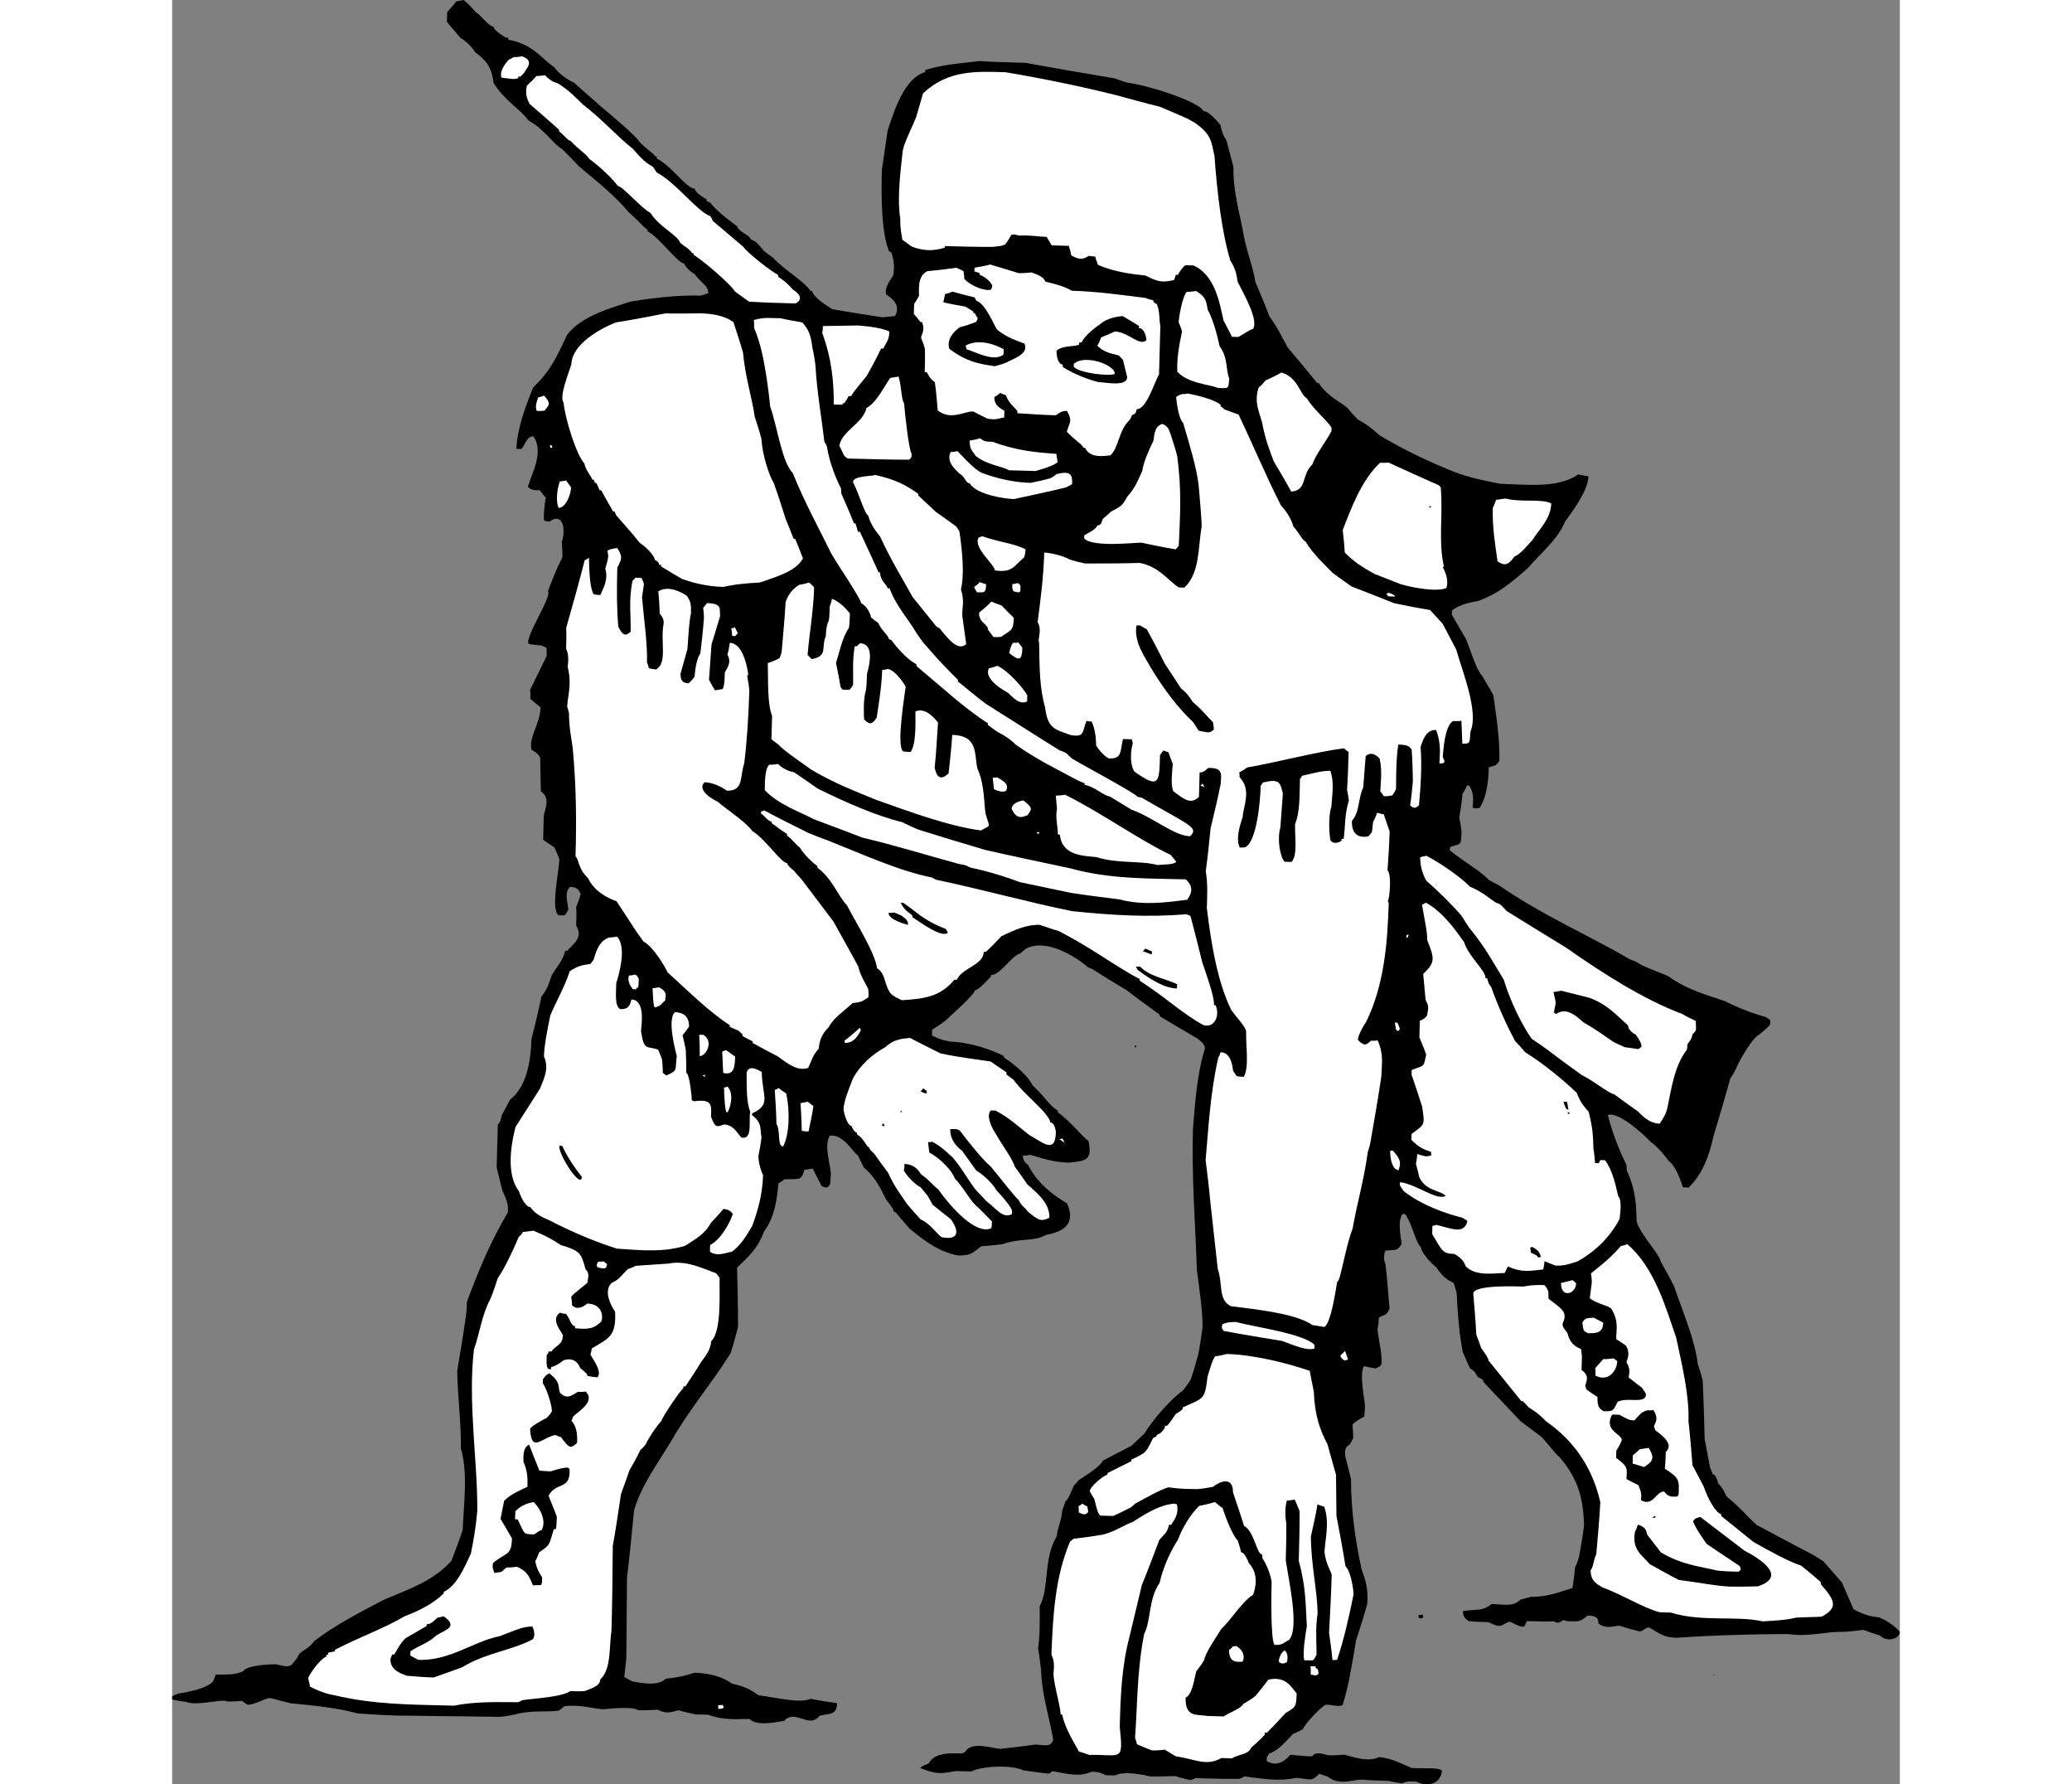 <?xml version="1.0" encoding="UTF-8"?>
<!DOCTYPE svg PUBLIC "-//W3C//DTD SVG 1.1//EN" "http://www.w3.org/Graphics/SVG/1.1/DTD/svg11.dtd">
<!-- Creator: CorelDRAW -->
<svg xmlns="http://www.w3.org/2000/svg" xml:space="preserve" width="7.848in" height="6.757in" version="1.1" style="shape-rendering:geometricPrecision; text-rendering:geometricPrecision; image-rendering:optimizeQuality; fill-rule:evenodd; clip-rule:evenodd"
viewBox="0 0 7847.73 8103.32"
 xmlns:xlink="http://www.w3.org/1999/xlink"
 xmlns:xodm="http://www.corel.com/coreldraw/odm/2003">
 <rect x="0" y="0" width="7847.73" height="8103.32" fill="#808080" stroke="none"/>
 <defs>
  <style type="text/css">
   <![CDATA[
    .fil0 {fill:black}
    .fil1 {fill:white}
   ]]>
  </style>
 </defs>
 <g id="Outline">
  <g id="_2008744449552">
   <path class="fil0" d="M1324.19 0c39.34,31.83 50.51,55.79 66.85,63.34 32.25,31.64 48.21,53.37 69.35,58.68 -0.45,16.54 55.43,48.84 55.43,48.84 4.73,0.13 7.09,0.2 9.46,0.26 2.23,4.79 2.17,7.16 2.11,9.52 110.64,19.6 146.77,82.1 207.12,123.97 29.69,38.67 76.25,65.97 88,68.66 41.57,36.62 83.14,73.25 124.72,109.88 32.37,26.91 166.48,139.41 175.35,160.94 32.18,34.01 57.86,46.54 71.52,65.84 2.36,0.07 4.72,0.14 7.09,0.2 -0.13,4.73 -0.2,7.09 -0.26,9.46 72.29,37.47 133.45,136.14 173.63,137.25 -0.52,18.91 46.1,43.85 53.07,48.77 -0.32,11.82 6.83,9.65 16.16,14.63 38.88,48.38 94.63,85.4 122.42,107.45 13.33,31.12 51.09,34.53 62.26,58.49 9.33,4.99 18.65,9.98 25.61,14.9 11.49,12.14 22.99,24.29 32.12,36.37 13.86,12.21 27.78,22.05 41.7,31.9 57.47,60.72 143.68,108.03 170.88,151.37 2.36,0.06 4.72,0.13 7.09,0.19 13.14,38.22 76.11,70.7 92.34,82.97 77.68,13.97 153.06,25.5 228.43,37.04 18.97,-1.84 37.95,-3.68 56.92,-5.53 17.46,-32.63 13.58,-63.49 -39.88,-98.08 -8.87,-21.53 8.59,-54.17 30.71,-84.31 5.44,-25.87 8.85,-63.62 -8.83,-109.05 -2.36,-0.07 -4.73,-0.14 -9.39,-2.63 -35.41,-88.5 -35.66,-251.72 -32.4,-369.91 8.72,-58.9 17.44,-117.8 26.21,-179.06 28.28,-82.01 72.76,-236.91 170.51,-264.98 0.07,-2.36 0.13,-4.72 0.26,-9.45 93.03,-28.19 171.16,-30.78 247.13,-40.51 70.85,4.31 141.75,6.27 210.31,8.15 134.15,24.98 268.35,47.6 402.57,70.22 21.08,7.68 42.15,15.36 63.3,20.66 70.79,6.68 319.45,82.12 339.49,127.62 30.72,0.85 76.31,63.6 78.67,63.67 6.05,38.01 17.42,54.88 26.48,69.32 10.71,40.51 21.42,81.02 32.14,121.53 -3.12,113.45 33.88,230.38 48.02,318.3 16.76,78.52 43.31,145.48 51.2,202.47 22.21,52.65 44.42,105.31 64.25,157.89 38.82,50.74 63.26,108.19 83.62,141.87 45.84,53.3 89.32,106.54 132.81,159.78 2.36,0.07 4.72,0.13 7.09,0.2 38.56,60.2 94.71,83.03 129.38,112.37 16.02,19.36 32.11,36.37 48.21,53.37 41.96,22.44 81.3,54.28 97.39,71.28 125.69,74.42 235.48,124.75 343.11,167.93 28.1,10.24 56.27,18.11 82.08,25.92 42.29,10.63 84.64,18.88 124.63,27.08 122.91,3.38 261.98,21.41 353.62,-42.3 16.48,2.82 32.96,5.64 47.08,8.39 -1.82,66.19 -72.97,158.85 -107.43,207.58 -33,81.89 -115.19,145.86 -169.02,210.61 -75.1,64.17 -128.46,112.37 -224.05,147.59 -23.76,4.08 -90.34,16.44 -119.49,44.02 -0.2,7.09 -0.39,14.18 -0.52,18.91 22.59,38.47 45.19,76.94 65.49,112.98 24.31,62.17 45.92,136.1 71.21,162.81 18.07,31.25 36.19,60.14 51.96,88.96 15.79,113.98 29.73,208.98 27.26,298.8 -19.69,27.85 -19.43,18.39 -48.12,29.43 -2.02,73.28 -10.73,132.18 -40.53,183.39 -2.37,-0.06 -16.75,6.64 -33.1,-0.91 0.66,-23.64 11.15,-61.2 -16.18,-99.8 -2.36,-0.06 -4.72,-0.13 -9.46,-0.26 -5.12,14.05 -12.53,25.67 -19.95,37.3 -3.4,37.75 -9.11,73.08 -14.81,108.41 4.14,21.4 8.28,42.8 10.06,64.15 -1.82,66.18 -1.43,52 -51.59,69.55 -0.13,4.72 -0.26,9.45 -2.75,14.11 69.41,56.32 137.05,91.29 178.43,135.01 16.29,9.92 32.64,17.46 46.62,24.94 194.97,135.47 417.06,231.47 593.97,335.69 32.83,10.37 37.36,17.59 56.01,27.56 39.73,17.65 79.52,32.94 116.95,48.17 88.13,63.93 182.09,87.8 257.08,113.52 74.66,37.54 135.59,58.14 189.57,73.82 6.96,4.92 13.92,9.84 18.52,14.7 -0.2,7.09 -0.39,14.18 -2.95,21.21 -14.64,16.15 -31.58,29.88 -48.51,43.6 -33.54,15.64 -98.32,134.5 -106.06,157.94 -7.48,13.99 -14.97,27.97 -24.81,41.9 -23.68,86.87 -49.72,173.68 -75.77,260.49 -19.02,89.37 -52.15,175.98 -112.87,233.44 -7.09,-0.2 -16.55,-0.45 -26,-0.71 -4.4,-11.95 -28.12,-95.4 -65.3,-120.07 0.07,-2.36 -50.18,-67.62 -80.45,-85.01 -4.53,-7.22 -138.05,-141 -195.3,-123.65 21.29,85.75 54.54,167.09 83.71,224.66 2.11,9.52 1.84,18.98 1.65,26.07 42.37,93.43 43.04,154.95 45.56,235.44 28.71,74.12 98,135.16 110.88,182.83 20.3,36.04 40.6,72.09 58.53,108.06 43.83,126.58 95,243.9 108.49,355.44 8.8,23.9 15.24,47.73 21.69,71.56 4.62,90.01 6.87,179.97 9.19,267.55 8.22,45.17 16.5,87.98 24.79,130.79 4.47,9.58 8.93,19.17 11.04,28.69 16.54,0.46 24.96,38.54 24.89,40.9 22.99,24.29 29.62,41.03 38.55,60.2 60.16,48.96 101.41,97.41 136.01,129.11 88.59,47.39 177.17,94.77 263.46,139.72 13.92,9.84 27.91,17.33 39.53,24.74 29.82,33.94 57.34,65.45 84.86,96.96 17.8,40.7 35.61,81.41 53.41,122.11 46.62,24.94 74.79,32.81 114.91,36.28 44.46,17.78 79.13,47.12 95.16,66.49 -0.91,33.09 -60.46,48.01 -90.34,16.43 -23.45,-7.74 -49.25,-15.55 -74.99,-25.72 -30.86,3.89 -61.72,7.76 -94.87,9.22 -78,-2.15 -154.42,24.14 -246.28,9.78 -158.5,0.37 -333.68,5.01 -506.68,16.81 -49.64,-1.37 -63.62,-8.85 -124.11,-45.99 -23.64,-0.65 -12.01,6.77 -43.07,17.74 -30.53,-7.94 -61.07,-15.87 -93.9,-26.24 -23.64,-0.65 -57.25,17.35 -94.35,-9.69 -1.91,-16.61 0.97,-35.45 -48.67,-36.82 -36.24,27.39 -31.51,27.52 -92.97,25.83 -4.72,-0.13 -9.39,-2.63 -16.41,-5.18 -4.73,-0.13 -26.65,22.93 -42.74,5.92 -40.25,1.26 -82.79,0.09 -125.34,-1.08 -2.63,9.39 -7.61,18.71 -12.54,25.67 -18.91,-0.52 -23.57,-3.01 -63.24,-23.03 -40.44,8.35 -31.76,36.98 -97.04,2.06 -30.73,-0.85 -61.45,-1.69 -92.12,-4.9 -16.22,-12.28 -25.42,-21.99 -24.77,-45.63 68.88,-9.93 85.09,2.34 130.99,-31.88 56.73,1.56 94.22,14.42 130.65,-20.06 16.68,-4.28 33.35,-8.55 47.66,-12.89 73.28,2.02 130.72,-22.42 187.97,-39.77 5.57,-30.6 8.79,-61.26 12.05,-94.29 7.49,-13.98 12.66,-30.4 17.85,-46.82 8.39,-47.08 16.79,-94.16 22.88,-143.66 -4.03,-111.3 -20.41,-204 -112.09,-310.6 -16.29,-9.91 -45.84,-53.3 -82.62,-92.17 -30.15,-22.12 -60.29,-44.23 -92.73,-68.78 -55.17,-58.29 -112.64,-119.01 -170.1,-179.73 0.39,-14.18 -18.46,-17.06 -25.42,-21.98 -9.06,-14.44 -11.11,-26.33 -34.42,-38.8 -11.17,-23.96 -22.34,-47.93 -33.44,-74.25 -14.59,-71.37 -23.68,-170.97 -28.04,-270.44 -4.34,-14.32 -8.67,-28.62 -13.01,-42.94 -32.64,-17.46 -46.62,-24.94 -80.78,-73.19 -4.66,-2.49 -62.39,-53.76 -68.5,-89.41 -25.28,-26.72 -35.28,-93.23 -69.24,-148.57 -2.37,-0.07 -7.03,-2.56 -11.69,-5.05 -29.15,27.58 -7.98,118.05 -6.14,137.03 -19.89,34.93 -26.78,27.65 -74.18,31.07 -12.8,35.13 -3.67,47.21 0.6,63.88 7.63,66.45 12.91,132.83 18.17,199.21 -10.36,32.83 -29.21,29.95 -48.44,41.25 -0.52,18.91 -3.4,37.75 -6.23,54.24 5.67,52.19 24.92,126.06 16.85,161.31 -7.29,6.9 -14.51,11.43 -24.1,15.89 -16.48,-2.82 -35.33,-5.7 -54.1,-10.94 -22.19,32.5 2.8,156.2 4.58,177.54 -0.52,18.9 -0.97,35.45 -3.8,51.94 -9.58,4.47 -48.06,27.06 -53.04,36.39 1.77,21.33 3.55,42.68 3.03,61.59 -5.05,11.69 -10.04,21.01 -17.39,30.27 -23.97,11.17 -20.02,39.66 -18.04,53.91 8.54,33.36 17.09,66.7 25.63,100.06 0.5,153.77 20.62,282.06 47.84,410.55 28.64,76.48 27.93,102.48 26.43,156.85 -15.74,56.33 -33.85,112.61 -51.96,168.88 -8.72,58.9 -19.8,117.73 -30.88,176.56 -8.2,39.99 -18.69,77.55 -29.19,115.11 -19.17,8.93 -42.54,-1.17 -75.64,-2.08 -21.46,6.51 -99.51,91.88 -104.76,110.67 -14.44,9.06 -28.82,15.76 -45.57,22.4 -31.64,32.25 -65.97,76.25 -108.9,89.26 -2.56,7.03 -5.06,11.68 -9.92,16.29 -0.19,7.09 -0.32,11.82 -0.45,16.54 44.13,29.6 85.16,-0.02 107.21,-27.8 33.03,3.28 66.05,6.55 99.15,7.46 17.33,-27.91 61.65,-5.4 75.83,-5.01 23.64,0.65 47.34,-1.06 71.04,-2.78 63.36,18.3 112.68,31.49 155.81,11.38 54.37,1.5 117.28,36.34 150.05,49.07 59.03,3.99 113.65,-3.97 136.9,10.86 -1.5,54.37 -59.01,81.17 -114.96,51.24 -18.9,-0.52 -37.69,-5.77 -66.44,7.63 -18.84,-2.88 -40.06,-5.83 -61.2,-11.14 -40.18,-1.11 -80.36,-2.21 -122.84,-5.75 -44.98,1.12 -100.13,27.99 -153.38,-13.69 -11.76,-2.69 -23.45,-7.74 -37.5,-12.86 -38.86,36.78 -36.17,25.03 -104.59,18.41 -78.52,16.77 -144.45,5.49 -236.37,-6.5 -7.22,4.53 -14.44,9.07 -23.96,11.17 -66.25,0.54 -132.43,-1.28 -198.62,-3.1 -7.22,4.53 -14.38,6.7 -23.9,8.81 -21.14,-5.31 -44.65,-10.69 -68.09,-18.43 -37.88,1.32 -75.77,2.65 -113.59,1.6 -21.14,-5.31 -119.9,-26.95 -158.37,-4.36 -14.18,-0.39 -28.36,-0.78 -42.55,-1.17 -14.05,-5.12 -23.24,-14.83 -63.43,-15.94 -55.08,24.51 -106.75,11.26 -179.71,-2.58 -4.86,4.6 -9.72,9.19 -16.87,11.36 -37.75,-3.4 -75.44,-9.17 -115.5,-15.01 -44.32,-22.51 -174.39,-23.72 -236.7,5.31 -21.27,-0.59 -44.91,-1.24 -68.55,-1.89 -66.51,10 -80.95,19.06 -162.84,-13.94 14.57,-13.79 24.03,-13.53 38.4,-20.23 27.5,-53.65 110.1,-46.65 150.28,-45.54 7.15,-2.17 11.95,-4.41 16.81,-9 29.73,-48.86 125.73,-13.1 158.82,-12.19 52.2,-5.66 104.39,-11.32 156.66,-19.34 47.27,1.3 70.58,13.77 83.38,-21.36 -14,-92.64 -51.33,-197.75 -55.16,-316.13 -3.82,-33.22 -7.63,-66.45 -13.81,-99.73 8.52,-51.81 7.98,-118.05 7.63,-191.39 44.88,-83.92 15.37,-214.83 77.32,-317.22 3.47,-40.12 23.36,-75.05 24.46,-115.23 5.12,-14.05 10.23,-28.1 15.42,-44.52 9.46,0.26 32.35,-58.24 37.41,-69.93 7.28,-6.9 14.57,-13.79 19.56,-23.11 26.52,-18.19 98.67,-61.15 113.69,-91.49 43.2,-22.47 86.4,-44.94 129.6,-67.4 19.43,-18.39 38.86,-36.78 58.29,-55.17 34.72,-58.18 117.81,-155.24 175.71,-196.23 12.28,-16.22 24.55,-32.44 34.46,-48.73 12.86,-37.5 23.36,-75.06 33.85,-112.62 8.2,-39.99 14.1,-82.41 19.99,-124.83 -0.22,-78.06 -12.25,-156.46 -25.94,-260.91 -6.29,-201.24 -24.07,-414.63 -17.89,-639.18 10.28,-115.63 16.09,-240.84 55.06,-367.51 -4.28,-16.67 -8.81,-23.89 -34.29,-43.52 -55.88,-32.29 -114.06,-67.01 -172.25,-101.72 0.07,-2.36 0.13,-4.72 0.2,-7.09 -51.03,-36.88 -102.06,-73.77 -153.02,-113.02 -51.22,-29.8 -102.37,-61.95 -153.53,-94.12 -4.66,-2.49 -11.69,-5.05 -18.72,-7.61 -53.13,-46.41 -190.24,-135.34 -283.93,-83.51 -7.28,6.9 -14.57,13.79 -24.22,20.62 -40.5,10.71 -90.25,99.23 -132.8,98.06 -0.07,2.36 -0.13,4.72 -0.2,7.09 -14.57,13.79 -56.12,62.32 -72.67,61.87 -0.52,18.91 -104.76,110.66 -131.48,135.95 -19.36,16.03 -41.03,29.62 -62.69,43.22 -0.26,9.46 -0.52,18.91 -0.72,26 37.3,19.95 58.51,22.9 84.38,28.34 89.83,2.47 181.16,35.74 239.54,63.37 2.23,4.79 4.53,7.22 4.47,9.58 60.42,39.51 113.41,90.64 128.99,126.55 48.53,41.55 77.82,94.4 112.83,111.92 2.23,4.79 2.17,7.16 2.11,9.52 57.99,41.81 115.07,116.71 138.38,129.18 18.86,88.05 -9.63,91.99 -90.25,99.23 -61.46,-1.69 -106.04,-14.75 -174.07,-35.54 -9.52,2.11 -21.4,4.14 -33.22,3.82 -0.45,16.54 8.54,33.35 22.53,40.83 44.86,88.76 121.43,142.9 177.32,175.2 42.44,91.06 -13.04,129.74 -96.22,144.01 -50.55,31.73 -121,13.23 -195.12,41.94 -30.86,3.88 -64.08,7.7 -97.24,9.15 -41.03,29.62 -43.79,43.74 -107.61,41.99 -79.97,-16.4 -135.73,-53.42 -219,-121.94 -20.62,-24.22 -41.25,-48.44 -64.17,-75.1 -2.36,-0.06 -4.72,-0.13 -7.09,-0.19 0.39,-14.19 -18,-33.61 -33.96,-55.35 -22.53,-40.83 -42.3,-95.78 -102.39,-147.11 -9,-16.81 -17.94,-35.97 -26.87,-55.14 -21.01,-10.04 -65.88,-98.8 -127.66,-88.67 -27.17,41.83 3.32,137.29 4.84,168.08 -0.52,18.9 -1.04,37.82 -3.86,54.3 -12.14,11.49 -9.97,18.65 -38.01,6.05 -13.47,-26.39 -26.93,-52.78 -40.4,-79.17 -11.89,2.04 -23.76,4.07 -38.01,6.05 -13.25,51.67 -24.75,39.53 -91.06,42.44 -7.29,6.89 -16.93,13.73 -26.52,18.19 -7.01,82.6 -20.98,160.27 -65.15,218.2 -28.14,77.28 -71.8,116.3 -122.8,164.57 2.25,89.95 4.51,179.9 4.4,269.79 -10.56,39.92 -21.12,79.85 -34.05,119.7 -89.06,141.85 -191.65,259.66 -271.26,401.77 -59.39,95.36 -140.65,211.39 -167.08,312.38 -9.96,103.81 -19.85,205.25 -32.1,306.63 -0.95,120.62 -1.91,241.23 -2.86,361.85 -3.22,30.66 -6.36,58.96 -9.5,87.26 13.99,7.48 25.61,14.9 37.3,19.95 56.47,11.01 117.73,19.8 151.73,-12.39 56.92,-5.53 90.28,-14.07 130.85,-27.15 73.28,2.02 134.21,22.61 168.96,49.59 61.13,13.51 86.74,28.41 121.54,53.02 75.44,9.18 188.19,38.3 236.11,15.96 39.99,8.2 80.04,14.03 120.09,19.87 -1.5,54.37 -32.03,46.43 -79.63,56.94 -46.67,62.59 -110.25,-33.78 -161.51,23.95 -26.07,1.64 -121.39,27.41 -155.87,-9.02 -49.64,-1.37 -111.42,8.76 -188.71,-19.39 -18.91,-0.52 -37.82,-1.04 -56.73,-1.56 -25.87,-5.44 -51.74,-10.88 -77.55,-18.69 -30.92,6.25 -50.22,19.91 -94.54,-2.6 -28.43,1.58 -59.22,3.1 -89.95,2.25 -16.09,-17 -120.42,-8.04 -158.37,-4.36 -54.3,-3.86 -103.48,-21.77 -174.66,-14.27 -7.28,6.9 -16.93,13.73 -26.59,20.56 -59.35,7.83 -127.63,-3.51 -201.56,18.11 -21.41,4.14 -42.81,8.28 -64.15,10.06 -156.08,-1.93 -314.51,-3.93 -472.94,-5.92 -56.73,-1.56 -115.76,-5.55 -174.78,-9.54 -84.51,-23.62 -195.35,-36.12 -306.24,-46.28 -30.53,-7.93 -61.07,-15.87 -91.6,-23.81 -26.07,1.65 -67.1,31.27 -102.55,30.3 -6.96,-4.92 -16.29,-9.91 -25.54,-17.26 -21.34,1.78 -45.04,3.49 -68.68,2.84 -13.79,-14.57 -135.45,22.29 -184.56,2.02 -21.21,-2.95 -42.42,-5.9 -63.56,-11.22 0.14,-4.72 0.26,-9.45 0.39,-14.18 16.87,-11.36 38.28,-15.51 57.25,-17.35 47.6,-10.52 97.56,-20.97 126.71,-48.56 4.99,-9.32 10.04,-21.01 12.73,-32.77 56.79,-0.8 85.09,2.34 125.8,-15.46 14.96,-27.97 128.62,-31.94 149.89,-31.36 70.45,18.5 63.62,8.85 97.89,-32.79 0.65,-23.64 55.47,-38.69 72.92,-71.33 94.27,-73.1 216.64,-135.97 319.84,-189.9 117.25,-48.81 224.72,-86.07 305.27,-176.1 17.84,-46.82 35.69,-93.64 51.18,-140.52 2.86,-104.01 25.87,-252.4 -8.7,-371.63 2.8,-101.64 -14.77,-236.95 -16.37,-350.54 14.09,-82.41 28.25,-167.18 40.05,-252.01 2.88,-18.84 3.47,-40.12 4.05,-61.39 48.56,-131.13 106.89,-273.82 186.24,-406.47 0.85,-30.73 1.17,-42.55 -25.63,-100.06 -8.55,-33.35 -17.02,-69.07 -25.5,-104.78 1.75,-63.82 3.51,-127.64 5.33,-193.82 12.14,-11.49 12.34,-18.59 17.72,-42.09 12.47,-23.31 24.94,-46.62 37.4,-69.93 74.97,-59.44 94.64,-172.44 97.43,-274.09 15.94,-63.43 31.94,-129.22 45.58,-195.08 22.06,-27.78 32.1,-48.79 45.15,-93.37 19.95,-37.3 53.95,-69.49 62.28,-114.2 4.73,0.13 7.09,0.2 9.46,0.26 26.91,-32.38 74.97,-59.44 41.01,-114.78 0.78,-28.37 1.56,-56.73 -0.03,-85.16 7.61,-18.72 15.22,-37.43 20.54,-58.58 -9,-16.81 -13.33,-31.12 -48.79,-32.09 -29.15,27.58 -7.01,82.6 -7.59,103.87 -17.39,30.28 -12.53,25.68 -45.62,24.77 -34.49,-36.43 2.78,-186.8 4.66,-255.34 -6.63,-16.75 -13.27,-33.48 -22.2,-52.65 -16.29,-9.92 -32.51,-22.19 -51.1,-34.53 0.97,-35.45 1.96,-70.91 2.99,-108.73 3.15,-28.3 32.94,-79.52 -13.49,-111.55 -0.99,-49.7 -1.99,-99.4 -2.92,-151.47 -6.63,-16.74 -20.56,-26.58 -39.21,-36.56 -15.05,-54.83 38.71,-117.21 40.79,-192.85 -13.86,-12.21 -30.08,-24.48 -46.24,-39.12 0.32,-11.82 0.72,-26 -1.26,-40.25 25.07,-51.35 50.14,-102.71 75.21,-154.05 0.32,-11.82 0.65,-23.64 -1.32,-37.89 -7.03,-2.56 -14.05,-5.12 -21.02,-10.04 -18.91,-0.52 -37.75,-3.4 -58.96,-6.36 -22.99,-24.29 107.69,-217.03 87,-238.88 15.35,-42.16 38.32,-103.03 65.75,-154.32 0.65,-23.64 -1.06,-47.34 -2.78,-71.04 15.15,-35.06 15.72,-141.5 -56.63,-91.44 -7.09,-0.2 -14.11,-2.75 -23.51,-5.38 -4.47,-9.58 2.15,-78 7.59,-103.87 -9.2,-9.72 -18.33,-21.79 -27.45,-33.88 -16.55,-0.45 -35.59,3.75 -53.98,-15.68 15.74,-56.34 75.27,-156.42 25.22,-228.76 -33.09,-0.91 -39.12,46.24 -55.99,57.6 -7.09,-0.2 -14.19,-0.39 -21.27,-0.59 2.4,-87.46 40.79,-192.85 76.29,-279.39 80.15,-75.86 107.97,-141.33 153.19,-237.07 61.5,-85.83 202.13,-124.54 290.43,-152.86 114.04,-18.15 216.07,-29.54 315.35,-26.8 11.89,-2.04 23.83,-6.44 35.79,-10.84 0.97,-35.45 -27.26,-40.96 -61.48,-86.85 -4.66,-2.5 -34.94,-19.89 -48.34,-48.65 -28.36,-0.78 -112.63,-119 -166.28,-146.51 0.07,-2.36 0.13,-4.72 0.2,-7.09 -20.95,-12.41 -48.33,-48.65 -87.67,-80.48 -45.65,-60.4 -147.44,-143.62 -221.45,-204.8 -25.29,-26.72 -50.57,-53.43 -78.22,-80.21 -35,-17.52 -82.62,-92.16 -152.56,-129.57 -36.45,-50.68 -108.68,-90.52 -158.54,-169.95 -8.02,-52.26 -16.37,-92.7 -83.69,-139.5 -6.76,-12.01 -31.85,-45.82 -66.79,-65.71 -20.62,-24.22 -41.24,-48.44 -61.86,-72.67 0.39,-14.18 0.78,-28.36 1.23,-44.91 14.64,-16.16 29.28,-32.31 41.55,-48.53 11.89,-2.04 23.76,-4.07 33.29,-6.18z"/>
   <path class="fil1" d="M1589.18 255.67c58.58,20.54 19.78,54.95 12.23,71.3 -4.92,6.96 -12.21,13.86 -19.49,20.76 -2.36,-0.07 -4.73,-0.14 -9.46,-0.26 -0.07,2.36 -0.13,4.73 -0.2,7.09 -19.17,8.93 -44.98,1.12 -75.64,-2.08 -11.17,-23.96 11.08,-58.83 33,-81.89 7.16,-2.17 14.38,-6.7 21.6,-11.23 14.19,0.39 26.07,-1.65 37.95,-3.69z"/>
   <path class="fil1" d="M3784.75 327.92c169.53,28.32 352.99,66.49 500.99,103.67 68.09,18.43 133.82,36.8 199.62,52.8 42.09,17.72 84.18,35.43 123.91,53.09 13.98,7.49 27.97,14.97 39.6,22.38 74.2,54.08 71,84.74 85.78,149.02 11.99,165.91 33.05,346.27 72.09,475.08 27.26,40.96 28.78,71.75 32.85,95.52 29.17,57.57 96.89,175.35 69.78,214.81 -11.82,-0.32 -50.49,29.36 -67.23,36 -9.46,-0.26 -18.91,-0.52 -28.37,-0.78 -11.17,-23.96 -24.7,-47.99 -38.16,-74.38 -16.89,-73.8 -36.89,-206.81 -137.42,-249.79 -11.82,-0.32 -23.64,-0.65 -35.46,-0.97 -12.01,6.76 -31.76,36.97 -34.32,44 -2.36,-0.06 -4.73,-0.13 -9.46,-0.26 -2.63,9.39 -5.18,16.41 -7.74,23.44 -47.6,10.52 -68.94,12.3 -129.55,-20.12 -58.96,-6.36 -141.5,-15.72 -216.29,-48.53 -4.4,-11.95 -8.81,-23.9 -13.14,-38.21 -9.45,-0.26 -18.9,-0.52 -28.3,-3.15 -21.66,13.6 -38.47,22.6 -80.36,-2.21 -1.98,-14.25 -6.31,-28.56 -10.65,-42.87 -26,-0.71 -52,-1.43 -78,-2.15 -6.77,-12.01 -13.54,-24.03 -22.6,-38.47 -42.55,-1.17 -70.72,-9.04 -125.21,-5.81 -9.39,-2.63 -23.44,-7.74 -35.39,-3.34 -32.16,51.15 -17.84,46.82 -84.29,54.45 -70.98,0.41 -144.25,-1.6 -217.53,-3.62 -0.06,2.37 -0.13,4.73 -0.2,7.09 -45.3,12.95 -83.31,19 -148.91,-4.09 -13.92,-9.85 -27.84,-19.69 -44.06,-31.97 -1.84,-18.97 -10.52,-47.6 -9.21,-94.87 -14.27,-83.19 -1.69,-196.38 10.82,-307.22 5.77,-37.69 40.69,-102.96 61.03,-154.44 10.43,-35.19 20.86,-70.39 31.35,-107.94 114.16,-108.04 244.03,-99.73 374.04,-96.15z"/>
   <path class="fil1" d="M1693.28 341.32c32.18,34.01 48.79,32.1 62.78,39.58 53.45,34.59 83.27,68.53 108.62,92.88 92.66,71.15 156.83,146.25 228.61,202.63 41.25,48.45 62.06,65.58 90.04,80.54 6.84,9.65 13.67,19.3 18.19,26.53 86.29,44.95 184.36,177.76 242.92,198.29 4.53,7.22 9.06,14.44 11.24,21.6 46.23,39.12 92.47,78.24 138.7,117.36 15.82,26.45 143.23,124.58 155.05,124.91 2.23,4.79 4.47,9.58 4.41,11.95 34.86,22.25 50.89,41.61 66.98,58.62 41.9,24.81 36.46,50.68 10.13,61.78 -68.55,-1.89 -139.46,-3.84 -210.31,-8.16 -20.89,-14.76 -41.77,-29.53 -64.95,-46.73 -8.87,-21.53 -128.92,-128.92 -187.04,-166 0.06,-2.36 0.13,-4.73 0.2,-7.09 -2.37,-0.07 -4.73,-0.13 -7.09,-0.2 -13.6,-21.66 -30.01,-26.84 -53.13,-46.41 -17.8,-40.71 -95.02,-71.21 -135.81,-136.2 -32.64,-17.46 -83.14,-73.26 -131.68,-114.81 -4.66,-2.49 -11.69,-5.05 -18.65,-9.97 -18.19,-26.53 -78.09,-84.95 -129.11,-121.83 -6.64,-16.75 -50.83,-43.98 -82.95,-80.35 -11.82,-0.32 -32.31,-29.27 -53.19,-44.04 0.06,-2.36 0.13,-4.72 0.2,-7.09 -43.87,-39.06 -87.74,-78.12 -133.98,-117.23 -6.7,-14.38 -22.53,-40.83 -11.91,-83.12 14.57,-13.79 29.15,-27.58 43.79,-43.74 14.18,0.39 26.07,-1.64 37.95,-3.69z"/>
   <path class="fil1" d="M3715.77 1201.26c44.58,13.06 86.81,26.05 129.03,39.03 21.27,0.59 40.25,-1.25 59.22,-3.1 32.77,12.73 53.84,20.41 62.72,41.94 58.76,13.45 89.23,23.75 119.51,41.14 113.46,3.12 238.35,20.75 335,32.87 11.69,5.06 23.45,7.74 35.2,10.43 -0.32,11.82 16.09,17 16.09,17 15.57,35.91 9.67,78.33 16.24,97.43 -2.08,75.64 -4.09,148.91 -6.11,222.18 -19.83,32.58 -56.43,159.3 -101.34,158.07 -5.25,18.78 -2.88,18.85 -22.05,27.78 -2.56,7.03 -5.12,14.05 -10.04,21.01 -51,48.27 -48.35,124.04 -87.21,160.82 -23.7,1.71 -92.71,16.37 -114.98,-33.92 -2.37,-0.06 -4.73,-0.13 -7.09,-0.2 -8.93,-19.17 -36.98,-31.76 -76.05,-73.05 8.07,-35.26 29.67,-46.5 0.24,-94.62 -23.64,-0.65 -33.35,8.54 -50.22,19.91 -56.73,-1.56 -115.76,-5.55 -174.78,-9.54 0.07,-2.37 0.13,-4.73 0.26,-9.46 -11.36,-16.87 -39.28,-34.2 -52.42,-72.41 -7.03,-2.56 -16.41,-5.18 -25.74,-10.17 -7.29,6.89 -16.93,13.73 -26.52,18.19 -1.17,42.55 31.66,52.91 45.58,62.76 -0.32,11.82 -0.58,21.27 -0.85,30.72 -21.33,1.78 -33.48,13.27 -75.83,5.01 -21.01,-10.04 -42.03,-20.08 -65.34,-32.54 -40.18,-1.11 -100.51,42.17 -160.73,-4.43 -3.55,-42.68 -7.11,-85.35 -13.04,-128.09 -13.92,-9.85 -25.41,-21.99 -36.58,-45.95 -2.37,-0.07 -4.73,-0.13 -9.46,-0.26 0.97,-35.45 1.95,-70.91 0.56,-106.43 -4.27,-16.68 -10.91,-33.42 -17.54,-50.16 2.82,-16.48 19.89,-34.93 4.32,-70.85 -2.37,-0.06 -4.73,-0.13 -7.09,-0.19 -9.13,-12.08 -18.26,-24.16 -29.75,-36.31 0.39,-14.18 0.79,-28.36 1.24,-44.91 7.42,-11.62 14.83,-23.24 22.32,-37.23 0.78,-28.37 -9.35,-90.14 38.57,-112.48 45.04,-3.49 87.78,-9.42 130.52,-15.33 11.69,5.05 23.38,10.11 32.71,15.09 2.04,11.89 4.07,23.77 3.75,35.59 34.48,36.43 100.14,57.16 121.68,48.29 2.49,-4.66 5.05,-11.69 5.25,-18.78 -4.47,-9.58 -20.36,-33.67 -57.79,-48.9 0.06,-2.37 0.13,-4.73 0.2,-7.09 -7.03,-2.56 -14.06,-5.12 -23.45,-7.74 0.13,-4.72 0.26,-9.46 0.45,-16.54 23.77,-4.08 47.54,-8.16 71.37,-14.6z"/>
   <path class="fil1" d="M4651.56 1321.63c48.86,29.73 45.84,53.3 52.09,84.23 29.23,55.21 43.95,121.85 54.54,167.08 38.82,50.74 27.67,111.94 43.31,145.49 -3.73,49.57 -1.24,44.91 -50.87,43.54 -44.46,-17.78 -134.28,-20.25 -184.85,-73.68 -3.17,-56.86 8.05,-120.42 21.62,-183.92 -4.4,-11.95 -8.74,-26.26 -15.44,-40.64 0.65,-23.64 17.5,-120.16 36.93,-138.55 14.18,0.39 28.43,-1.58 42.68,-3.55z"/>
   <path class="fil0" d="M3544.43 1324.28c35.2,10.43 68.09,18.43 100.99,26.43 2.23,4.8 4.47,9.59 6.7,14.38 44.52,15.42 79.74,111 95.7,132.73 50.96,39.25 86.22,47.32 123.65,62.54 22.34,47.93 -53.95,69.48 -80.41,85.31 -16.74,6.64 -35.85,13.21 -54.89,17.42 -75.37,-11.53 -127.18,-20.06 -205.99,-79 -13.01,-42.93 18.69,-77.55 47.64,-98.04 26.19,-6.38 50.09,-15.18 73.99,-23.99 2.5,-4.66 4.99,-9.32 7.55,-16.35 -4.53,-7.22 -9.06,-14.44 -13.53,-24.03 -2.36,-0.07 -4.72,-0.14 -7.09,-0.2 0.07,-2.36 0.14,-4.73 0.2,-7.09 -11.62,-7.42 -23.24,-14.83 -37.23,-22.32 -32.96,-5.64 -65.93,-11.28 -98.82,-19.28 2.69,-11.75 5.38,-23.51 8.14,-37.62 11.88,-2.04 23.83,-6.44 33.42,-10.91z"/>
   <path class="fil0" d="M4317.26 1435.44c25.61,14.9 51.22,29.8 74.47,44.63 -0.13,4.73 -0.2,7.09 -0.26,9.46 26,0.72 34.22,45.88 33.96,55.34 -31.58,29.88 -81.76,-37.73 -143.22,-39.42 -19.17,8.93 -40.7,17.8 -62.24,26.67 -5.12,14.05 -10.17,25.73 -17.58,37.36 34.48,36.43 79.39,37.67 98.1,45.27 6.9,7.29 13.79,14.57 18.39,19.43 6.38,26.19 12.75,52.4 19.13,78.59 -1.24,44.91 -97.63,23.33 -130.72,22.42 -42.28,-10.63 -107.88,-33.72 -161.34,-68.31 0.07,-2.37 0.2,-7.09 -2.04,-11.89 -18.91,-0.52 -27.39,-36.24 -26.67,-62.24 26.72,-25.29 80.89,-16.7 102.49,-27.93 0.06,-2.36 0.13,-4.72 0.26,-9.46 4.73,0.14 9.46,0.26 11.89,-2.04 12.6,-28.04 60.98,-66.92 82.64,-80.52 29.15,-27.58 79.04,-35.67 102.75,-37.38z"/>
   <path class="fil1" d="M2396.82 1422.8c66.18,1.82 113.2,12.58 152.66,39.68 15.24,47.73 30.55,93.09 43.5,138.4 10.99,116.21 39.51,197.42 53.45,292.42 10.91,33.42 21.82,66.84 30.36,100.19 2.9,66.32 33.33,164.14 55.99,200.25 19.78,54.95 37.19,109.83 54.61,164.72 13.33,31.12 24.37,59.81 35.41,88.5 2.36,0.07 4.72,0.13 7.09,0.2 13.34,31.12 24.37,59.81 35.41,88.5 -29.92,55.95 -111,79.73 -165.96,99.51 -11.95,4.41 -23.9,8.81 -35.78,10.84 -37.88,1.33 -106.63,6.53 -159.02,19.28 -54.37,-1.5 -115.63,-10.28 -188.25,-35.93 -30.27,-17.4 -62.85,-37.21 -95.42,-57.03 0.07,-2.37 0.13,-4.73 0.2,-7.09 -2.36,-0.07 -4.72,-0.13 -9.46,-0.26 0.26,-9.46 -6.63,-16.75 -18.32,-21.79 -4.21,-19.04 -29.36,-50.49 -68.83,-77.59 -9.2,-9.71 -18.32,-21.79 -27.45,-33.87 -25.22,-29.08 -52.74,-60.59 -80.26,-92.1 -2.23,-4.79 -4.47,-9.58 -6.63,-16.74 -2.36,-0.07 -4.73,-0.13 -7.09,-0.2 -18.07,-31.25 -36.12,-62.49 -54.13,-96.11 -2.36,-0.07 -4.72,-0.14 -7.09,-0.2 -4.47,-9.58 -8.87,-21.54 -15.64,-33.55 -2.37,-0.06 -4.73,-0.13 -7.09,-0.19 0.13,-4.73 -2.11,-9.52 -4.34,-14.32 -2.36,-0.07 -4.72,-0.13 -7.09,-0.2 0.32,-11.82 -27.39,-36.23 -35.81,-74.31 -34.48,-36.44 -86.79,-198.73 -94.1,-276.99 -20.68,-21.86 22.55,-131.85 35.48,-171.7 2.54,-92.19 129.83,-162.01 201.59,-190.79 76.02,-12.1 152.12,-26.57 225.85,-41.09 52,1.43 104.07,0.49 156.14,-0.43z"/>
   <path class="fil1" d="M2760.5 1444.64c35.26,8.07 68.23,13.71 101.19,19.34 48.27,51.01 39.88,98.09 50.72,133.87 4.07,23.76 8.22,45.17 10,66.51 6.33,113.72 26.84,227.83 40.27,341.74 4.53,7.22 9.06,14.44 11.24,21.6 12.16,73.66 40.94,145.42 63.41,188.62 2.11,9.52 1.91,16.61 1.71,23.7 20.03,45.49 40.08,90.99 57.75,136.42 2.36,0.07 4.72,0.13 7.09,0.2 4.33,14.31 8.74,26.26 10.78,38.14 4.72,0.14 7.09,0.2 9.46,0.26 29.04,62.3 58.07,124.6 84.81,184.48 2.36,0.07 4.73,0.13 7.09,0.2 -1.04,37.82 33.89,57.7 33.5,71.89 4.72,0.13 7.09,0.19 9.46,0.26 26.28,76.42 95.11,154.01 119.88,199.64 11.36,16.87 22.72,33.74 34.15,48.25 22.92,26.65 45.9,50.94 66.53,75.16 29.88,31.58 59.77,63.14 89.72,92.36 -0.07,2.36 -0.14,4.72 -0.2,7.09 41.63,34.26 83.27,68.52 124.97,100.43 113.94,71.73 225.51,143.41 337.14,212.71 39.86,12.93 34.93,19.89 55.75,37.02 53.52,32.23 291.31,159.41 298.01,173.79 7.03,2.56 11.75,2.69 16.47,2.82 223.54,129.16 263.53,137.35 222.24,176.44 -73.28,-2.02 -165.61,-84.99 -266.34,-120.88 -32.57,-19.82 -65.15,-39.64 -97.72,-59.46 -32.96,-5.64 -67.37,-44.43 -114.46,-52.82 0.07,-2.36 0.14,-4.73 0.2,-7.09 -11.69,-5.05 -25.74,-10.17 -39.72,-17.65 -79.26,-42.39 -186.63,-95.02 -274.76,-158.95 -11.49,-12.14 -36.91,-34.13 -76.57,-54.15 -16.29,-9.91 -32.51,-22.18 -48.73,-34.46 0.07,-2.36 0.13,-4.72 0.2,-7.09 -104.61,-66.75 -206.08,-161.8 -324.02,-259.66 0.06,-2.36 0.13,-4.73 -2.11,-9.52 -30.34,-15.03 -76.44,-58.87 -112.89,-109.56 -2.37,-0.06 -7.03,-2.56 -11.69,-5.05 0.39,-14.18 -32.12,-36.37 -47.69,-72.27 -9.26,-7.36 -20.88,-14.77 -32.44,-24.55 0.07,-2.36 -10.51,-47.6 -45.52,-65.12 0.52,-18.91 -113.17,-185.26 -135.7,-226.1 -55.97,-115.09 -116.87,-223.21 -174.49,-364.36 -50.57,-53.43 -69.91,-210.09 -102.83,-303.24 -3.62,-40.31 -9.54,-83.06 -15.47,-125.8 -12.16,-73.66 -22.03,-144.9 -57.51,-231.04 0.33,-11.82 0.66,-23.64 -1.39,-35.52 52.46,-15.11 80.63,-7.24 118.51,-8.56z"/>
   <path class="fil1" d="M3116.78 1478.1c49.57,3.73 113.2,12.58 141.17,27.54 -1.11,40.18 -15.62,51.61 -28.15,77.29 -2.36,-0.07 -4.72,-0.14 -9.46,-0.26 -20.08,42.03 -42.52,83.99 -64.9,123.59 -24.55,32.44 -56.19,64.69 -71.15,92.66 -2.36,-0.07 -7.09,-0.2 -11.82,-0.32 -5.05,11.69 -12.47,23.31 -19.82,32.57 -2.36,-0.07 -4.73,-0.13 -7.09,-0.2 -0.06,2.36 -0.13,4.73 -0.2,7.09 -11.82,-0.32 -26,-0.72 -40.18,-1.1 0.43,-101.71 -8.52,-206.03 -52.54,-325.53 2.62,-9.39 2.88,-18.84 3.21,-30.66 54.43,-0.87 108.86,-1.73 160.93,-2.67z"/>
   <path class="fil1" d="M3777.03 1585.66c-0.26,9.46 -0.45,16.54 -0.65,23.64 -40.96,38.13 -133.85,-14.51 -168.19,-23.05 0.13,-4.73 -2.11,-9.52 -4.27,-16.68 54.7,-30.19 122.98,-10.73 173.11,16.09z"/>
   <path class="fil1" d="M4277.34 1682.72c2.23,4.79 4.47,9.58 4.33,14.32 -14.57,13.79 -158.75,-1.65 -186.33,-30.8 0.13,-4.72 0.26,-9.46 0.39,-14.18 40.4,-37.34 149.79,-9.86 181.61,30.66z"/>
   <path class="fil1" d="M5038.78 1691.85c75.12,20.99 84.73,101.68 115.07,116.71 33.96,55.34 91.88,99.51 112.24,133.19 -0.19,7.09 -0.32,11.82 -0.45,16.54 -27.43,51.29 -69.05,102.18 -86.96,151.37 -51.01,48.27 -22.17,117.67 -95.63,122.74 -24.77,-45.63 -51.89,-91.31 -79.02,-137.01 -17.67,-45.43 -39.75,-102.81 -52.04,-171.75 -10.59,-45.23 -39.95,-95.72 -16.79,-163.68 12.08,-9.13 21.86,-20.68 31.64,-32.25 23.96,-11.17 47.93,-22.34 71.95,-35.87z"/>
   <path class="fil1" d="M3299.63 1710.22c15.11,52.46 11.45,99.67 25.04,121.33 3.42,47.4 22.44,215.88 33.94,228.02 -0.2,7.09 -0.32,11.82 -0.45,16.55 -2.5,4.66 -7.35,9.26 -12.14,11.49 -92.25,-0.18 -184.44,-2.71 -276.62,-5.25 -21.01,-10.04 -20.62,-24.22 -38.62,-57.84 8.91,-65.99 109.3,-103.44 123,-171.66 45.62,-24.77 75.81,-90.17 107.84,-136.6 14.25,-1.98 26.13,-4.01 38.02,-6.05z"/>
   <path class="fil1" d="M4610.38 1786.51c58.83,11.08 124.56,29.45 152.34,51.5 -0.06,2.36 -0.13,4.72 -0.19,7.09 6.96,4.92 13.92,9.84 18.52,14.7 21.08,7.68 42.15,15.35 63.23,23.03 69.31,146.21 124.76,280.2 192.09,412.16 34.48,36.43 52.29,77.13 56.49,96.17 27.58,29.15 38.56,60.2 54.91,67.75 36.2,60.13 96.22,113.82 123.8,142.97 30.15,22.12 57.99,41.81 85.83,61.51 65.53,25.46 131.07,50.91 194.24,76.31 54.11,10.95 108.21,21.9 162.38,30.49 20.69,21.86 39.01,43.66 57.4,63.08 20.23,38.4 40.47,76.81 60.7,115.21 30.23,104.92 103.35,284.34 65.42,373.19 -5.96,44.78 5.53,56.92 -37.02,55.75 -1.46,-33.16 -2.84,-68.68 -4.23,-104.2 -11.89,2.04 -23.7,1.71 -37.88,1.33 -38.47,22.59 -43.83,131.26 -47.03,161.92 11.17,23.96 13.33,31.12 -15.03,30.34 1.17,-42.55 9.43,-84.9 -14.75,-151.8 -49.64,-1.37 -60.52,50.38 -70.7,76.12 6.92,92.44 -0.54,191.59 -7.28,264.73 -7.28,6.9 -19.56,23.12 -40.25,1.26 5.7,-35.33 9.1,-73.08 12.51,-110.84 -1.06,-47.34 -2.13,-94.68 -5.55,-142.08 -11.36,-16.87 -20.68,-21.86 -60.87,-22.97 -11.54,75.37 -8.89,151.15 -10.32,203.14 -4.99,9.33 -9.98,18.65 -17.33,27.91 -11.89,2.04 -23.76,4.07 -37.95,3.68 -4.53,-7.22 -9.06,-14.44 -15.96,-21.73 1.04,-37.82 9.63,-91.99 -2.99,-149.11 -4.6,-4.85 -34.42,-38.79 -63.56,-11.21 -3.66,47.21 -7.32,94.42 -10.99,141.63 -25.2,56.08 -14.81,108.41 -51.5,152.35 -1.89,68.55 38.1,76.74 73.75,70.62 26.72,-25.28 14.9,-25.61 23.16,-67.96 7.42,-11.63 12.54,-25.68 17.65,-39.73 11.76,2.69 21.14,5.31 30.53,7.94 8.74,26.26 17.48,52.52 26.28,76.42 -1.62,59.1 -5.62,118.12 -9.6,177.15 20.68,21.86 8.11,135.06 0.83,141.96 2.29,2.43 4.6,4.85 4.6,4.85 -5.21,189.1 -22.23,377.87 -102.42,541.25 -14.76,20.88 -37.21,62.84 -37.73,81.75 29.88,31.58 39.6,22.38 59.03,3.99 11.82,0.32 21.27,0.58 30.79,-1.52 28.97,64.67 18.28,109.32 16.79,163.68 -14.55,98.95 -31.4,195.48 -48.25,292 -2.88,18.84 -8.06,35.26 -13.25,51.68 -17.76,129.61 -48.99,232.83 -68.65,345.84 -28.15,77.28 -39.68,152.66 -60.68,227.78 -2.56,7.03 -5.05,11.69 -9.91,16.29 -5.51,28.24 -26.34,183.79 -57.66,204.21 -16.48,-2.82 -35.33,-5.71 -54.17,-8.59 -78.93,-54.21 -260.62,-71.04 -371.38,-85.91 -58.31,-29.99 -35.09,-100.32 -59.2,-169.58 -11.38,-102.04 -22.77,-204.07 -34.09,-308.46 -5.4,-61.65 -13.16,-123.37 -20.93,-185.09 13.62,-151.02 20.08,-299.87 57.79,-466.78 4.92,-6.96 7.48,-13.98 10.11,-23.38 52,1.43 54.71,74.84 56.82,84.36 6.83,9.65 11.36,16.87 15.89,24.1 11.76,2.69 23.57,3.01 33.03,3.27 24.94,-46.62 8.43,-134.6 10.45,-207.88 -6.44,-23.83 -38.69,-55.47 -68.31,-96.5 -62.67,-129.46 -91.02,-302.92 -110.29,-461.94 1.37,-49.64 5.29,-106.31 -4.84,-168.08 8.85,-63.62 15.33,-127.32 21.88,-193.37 16,-65.8 32.07,-133.95 45.78,-202.18 1.04,-37.82 16.26,-75.25 -57.14,-72.54 -9.71,9.2 -19.49,20.76 -38.4,20.24 -1.04,37.82 -2.08,75.64 -3.06,111.09 -36.43,34.48 -64.27,14.79 -117.54,-26.89 -10.84,-35.78 -5.07,-73.47 -1.34,-123.04 -6.64,-16.75 -13.27,-33.48 -19.85,-52.59 -7.03,-2.56 -14.05,-5.12 -23.44,-7.74 -4.92,6.96 -9.85,13.92 -14.77,20.88 -3.38,122.91 -1.93,156.07 -115.61,74.88 -18.25,-24.16 -21.42,-81.02 -8.31,-127.97 0.13,-4.73 -2.04,-11.89 -4.2,-19.04 -11.82,-0.32 -26,-0.72 -40.18,-1.11 -13.51,61.13 -4.84,89.76 -63.93,88.13 -18.65,-9.98 -37.11,-27.04 -57.53,-58.36 -1.58,-28.43 -2.78,-71.04 -20.64,-109.38 -7.09,-0.2 -14.18,-0.39 -23.57,-3.01 -20.4,53.84 -9.17,75.44 -72.73,64.23 -67.9,-25.52 -103.36,-26.5 -114.87,-123.8 -25.9,-90.6 -25.72,-182.85 -27.39,-294.08 -8.87,-21.53 15.68,-53.97 -6.85,-94.81 11.99,-91.92 26.86,-202.69 29.99,-316.15 44.84,3.6 94.09,19.15 115.04,31.55 23.44,7.74 46.95,13.12 70.45,18.5 82.8,-0.09 165.59,-0.18 248.45,-2.63 87.06,16.59 127.93,79.22 176.71,111.31 9.46,0.26 18.91,0.52 26,0.72 70.43,-66.66 61.67,-178.08 78.72,-281.69 -3.11,-59.22 -8.5,-120.87 -13.9,-182.53 -9.54,-83.06 -42.2,-185.67 -70.26,-283.43 -18.39,-19.43 -26.54,-66.97 -32.27,-116.8 24.29,-22.99 47.6,-10.52 50.15,-17.54z"/>
   <path class="fil1" d="M1688.72 1795.99c36.78,38.86 20.04,45.5 2.84,68.68 -11.89,2.04 -23.7,1.71 -35.52,1.39 -6.7,-14.38 -3.82,-33.23 6.42,-61.33 9.52,-2.11 19.04,-4.2 26.26,-8.74z"/>
   <path class="fil1" d="M4497.75 1925.34c30.47,10.3 32.12,36.37 36.64,43.59 10.91,33.42 21.82,66.83 30.36,100.18 21.77,154.36 13.79,272.41 7.66,409.44 -4.93,6.96 -9.78,11.56 -14.64,16.16 -51.81,-8.52 -103.55,-19.41 -155.29,-30.29 -28.36,-0.79 -220.61,22.31 -259.68,-18.98 0.13,-4.72 0.26,-9.46 0.39,-14.18 24.09,-15.89 47.92,-22.34 60.39,-45.65 18.91,0.52 17,-16.09 24.49,-30.08 12.08,-9.13 24.22,-20.62 36.36,-32.12 43.2,-22.46 52.79,-26.93 72.8,-66.6 39.05,-43.87 44.37,-65.01 69.5,-118.73 5.83,-40.06 28.54,-91.47 51.12,-138.16 3.14,-28.3 6.55,-66.05 39.9,-74.6z"/>
   <path class="fil1" d="M3670.4 1990.09c18.39,19.43 46.89,15.48 53.98,15.68 112.41,40.94 192.65,47.88 291.8,55.34 1.97,14.25 4.01,26.13 6.05,38.02 -9.65,6.83 -21.67,13.6 -33.61,18 -21.54,8.87 -43.01,15.38 -66.84,21.82 -40.18,-1.1 -80.36,-2.21 -120.55,-3.32 -34.93,-19.89 -101.05,-24.07 -151.95,-65.68 -11.24,-21.61 -27.72,-24.42 -26.48,-69.33 16.61,-1.91 33.29,-6.18 47.6,-10.52z"/>
   <path class="fil1" d="M5524.3 2100.25c77.09,35.24 154.18,70.47 228.97,103.29 4.6,4.85 6.9,7.28 9.2,9.71 10.47,135.12 -11.43,243.33 13.81,357.57 -0.07,2.37 -2.5,4.66 -4.86,4.6 22.53,40.83 23.98,73.99 16.31,95.06 -40.7,17.81 -144.31,0.76 -207.68,-17.54 -37.43,-15.22 -77.22,-30.51 -117.01,-45.8 -34.93,-19.89 -88.59,-47.38 -136.86,-98.39 -1.45,-33.16 -5.27,-66.38 -9.02,-101.96 38.19,-98.31 84.24,-224.77 169.25,-305.23 14.18,0.39 26,0.72 37.88,-1.32z"/>
   <path class="fil1" d="M3567.08 2048.75c41.44,41.36 71.19,77.66 108.49,97.61 79.58,30.57 157.26,44.54 223.44,46.36 30.93,-6.25 61.85,-12.49 90.48,-21.17 9.58,-4.47 19.24,-11.3 26.52,-18.19 66.7,-17.09 73.28,2.02 72.11,44.56 -9.65,6.84 -19.24,11.3 -28.82,15.77 -78.59,19.13 -157.11,35.89 -235.63,52.65 -40.18,-1.11 -169.8,-18.87 -201.46,-71.78 -18.91,-0.52 -20.43,-31.31 -46.1,-43.85 -4.53,-7.22 -64.88,-49.1 -39.88,-98.08 11.82,0.32 21.33,-1.78 30.86,-3.89z"/>
   <path class="fil1" d="M1722.73 2021.65c2.23,4.79 4.47,9.58 4.4,11.95 -2.36,-0.07 -4.72,-0.14 -9.45,-0.26 0.06,-2.36 0.19,-7.09 -2.04,-11.89 2.37,0.07 4.73,0.14 7.09,0.2z"/>
   <path class="fil1" d="M3192.72 2156.72c96.39,21.58 140.65,46.45 196.34,85.83 -0.06,2.37 -0.13,4.73 -0.19,7.09 27.65,26.78 55.36,51.2 80.71,75.55 32.51,22.19 62.65,44.31 92.8,66.43 4.53,7.22 9.06,14.44 13.6,21.66 14,92.64 22.9,199.33 6.96,262.76 17.35,57.25 4.95,78.2 6.14,120.81 5.92,42.74 11.84,85.49 17.76,128.22 -36.44,34.48 -82.14,-23.55 -121.03,-71.93 -4.66,-2.49 -9.33,-4.99 -13.98,-7.48 -34.29,-43.52 -70.93,-87.11 -107.52,-133.06 -42.83,-76.88 -101.68,-173.11 -148.52,-276.12 -11.43,-14.51 -43.55,-50.87 -54.13,-96.11 -14.19,-0.39 -42.18,-100.51 -69.18,-150.93 0.85,-30.73 92.97,-25.83 100.26,-32.73z"/>
   <path class="fil1" d="M6056.76 2263.93c72.82,18.57 165.59,-0.17 207.55,22.28 -1.95,70.91 -55.25,116.75 -84.99,165.61 -24.35,25.36 -51.39,62.46 -82.51,75.79 -22.12,30.14 -39.19,48.6 -76.29,21.56 -9.94,-68.88 -24.2,-152.06 -21.73,-241.88 5.06,-11.69 10.11,-23.38 15.22,-37.43 14.25,-1.98 28.5,-3.95 42.74,-5.92z"/>
   <path class="fil1" d="M1789.28 2181.97c9.13,12.08 15.96,21.73 22.79,31.38 -0.85,30.73 -23.87,93.97 -56.97,93.05 -11.1,-26.32 -9.8,-73.6 5.69,-120.49 9.46,0.26 18.97,-1.84 28.5,-3.95z"/>
   <path class="fil0" d="M5717.58 2297.17c-0.13,4.72 -0.2,7.09 -2.63,9.39 -2.3,-2.43 -4.6,-4.85 -6.9,-7.28 4.73,0.13 7.09,0.2 9.52,-2.11z"/>
   <path class="fil1" d="M3679.45 2435.05c79.65,28.21 145.77,32.39 197.06,59.83 -0.32,11.82 -3.02,23.57 -5.71,35.33 -48.44,41.25 -54.02,71.85 -134.13,60.18 0.72,-26 -98.9,-102.08 -73.97,-148.7 7.15,-2.17 11.95,-4.4 16.74,-6.63z"/>
   <path class="fil1" d="M2022.12 2488.8c29.49,45.76 15.05,54.82 -0.11,89.89 -2.86,104 -2.65,182.07 4.47,267.42 20.16,40.77 34.28,43.53 56.15,22.84 2.08,-75.64 -10.28,-142.21 8.74,-231.58 4.85,-4.6 9.71,-9.19 12.2,-13.86 9.46,0.26 18.91,0.52 28.37,0.78 4.47,9.58 8.93,19.17 11.04,28.69 -2.95,21.21 -5.83,40.05 -8.72,58.9 8.95,104.32 25,208.85 22.59,296.31 4.47,9.58 6.57,19.11 8.74,26.26 11.75,2.69 23.5,5.37 32.96,5.64 52.92,-31.66 17.63,-124.89 34.15,-209.59 0.32,-11.82 -1.64,-26.07 -17.73,-43.07 -1.46,-33.16 -2.91,-66.32 -6.66,-101.9 45.76,-29.49 108.66,5.35 129.55,20.12 25.09,33.81 17.28,59.61 19.19,76.23 -10.95,54.1 -12.7,117.92 -16.37,165.13 -10.49,37.56 -20.99,75.12 -31.49,112.68 -1.3,47.27 29.63,41.03 36.65,43.59 9.71,-9.2 19.43,-18.39 26.84,-30.01 3.08,-25.94 6.88,-77.87 26.57,-105.72 6.16,-51.87 12.38,-106.11 16.24,-160.41 0.39,-14.18 -1.52,-30.79 -3.43,-47.41 7.29,-6.89 12.21,-13.86 17.13,-20.81 70.91,1.95 56.08,25.2 59.9,58.42 -13.06,44.58 -26.05,86.81 -39.03,129.03 -3.86,54.3 -7.72,108.6 -11.52,160.54 9,16.81 18,33.61 27.07,48.06 11.89,-2.04 23.76,-4.08 35.65,-6.12 7.68,-21.08 8.07,-35.26 9.17,-75.44 5.06,-11.69 34.33,-44 11.67,-80.11 5.18,-16.41 8.07,-35.26 10.95,-54.11 63.82,1.76 81.71,125.26 83.55,144.23 -0.06,2.36 -2.49,4.66 -4.85,4.6 4.07,23.77 8.22,45.17 10,66.51 -3.13,113.46 -11.3,238.61 -23.36,332.9 -20.6,60.94 -1.08,125.34 -79.08,123.19 -16.22,-12.27 -58.12,-37.08 -100.67,-38.26 -41.29,39.08 54.39,86.66 56.75,86.73 60.15,48.96 132.2,95.89 159.52,134.49 62.78,39.58 130.82,145.53 159.19,146.31 -0.32,11.82 29.82,33.94 29.82,33.94 11.43,14.51 22.93,26.65 34.42,38.8 50.24,65.25 98.12,130.44 146.07,193.26 38.3,69.65 76.66,136.94 112.66,204.17 6.12,35.65 37.84,86.2 44.54,100.57 1.98,14.25 1.65,26.07 1.32,37.88 -26.52,18.19 -31.37,22.8 -71.69,26.42 -36.44,34.48 -86.98,66.2 -109.49,110.53 -34,32.18 -42.07,67.44 -45.27,98.1 -24.29,22.99 -32.23,53.52 -47.32,86.22 -42.94,13.01 -77.87,-6.88 -135.8,-51.05 -37.29,-19.95 -76.96,-39.97 -116.55,-62.35 0.06,-2.36 0.13,-4.73 0.19,-7.09 -13.98,-7.48 -30.34,-15.03 -46.62,-24.94 0.07,-2.37 0.13,-4.73 0.2,-7.09 -4.6,-4.86 -11.56,-9.78 -18.45,-17.06 -11.69,-5.06 -25.74,-10.17 -39.73,-17.65 0.07,-2.37 0.13,-4.73 0.2,-7.09 -95.29,-61.76 -185.07,-151.75 -282,-239.58 -11.17,-23.96 -63.06,-115.28 -109.68,-140.22 -9.13,-12.08 -18.19,-26.52 -29.63,-41.03 -29.49,-45.76 -61.28,-93.94 -93.07,-142.13 -37.49,-12.86 -100.53,-42.98 -129.57,-105.28 -16.09,-17 -30.01,-26.84 -47.36,-84.09 -2.23,-4.79 -4.47,-9.58 -9.06,-14.44 4.36,-158.37 3.79,-309.78 -12.54,-490 -3.82,-33.22 -18.48,-102.23 -16.91,-158.95 -2.11,-9.52 -4.21,-19.04 -8.61,-30.99 3.93,-56.66 21.71,-101.12 2.58,-179.71 0.39,-14.18 8.45,-49.44 -7.18,-82.99 0.85,-30.73 1.69,-61.46 0.24,-94.62 28.79,-100.92 57.66,-204.21 84.16,-307.56 7.15,-2.17 14.38,-6.7 19.24,-11.3 0.93,52.06 3.32,137.29 21.44,166.17 11.76,2.69 21.21,2.95 30.66,3.21 10.24,-28.1 37.28,-65.21 22.23,-120.03 5.18,-16.41 10.43,-35.2 13.31,-54.04 0.2,-7.09 -1.9,-16.61 -4.01,-26.13 9.71,-9.19 42.93,-13.01 45.3,-12.94z"/>
   <path class="fil1" d="M5524.58 2691.63c9.39,2.63 30.47,10.3 30.27,17.4 -9.46,-0.26 -18.91,-0.52 -30.73,-0.85 -2.29,-2.43 -4.53,-7.22 -9.13,-12.08 4.73,0.13 7.16,-2.17 9.59,-4.47z"/>
   <path class="fil1" d="M3841.55 2647.68c4.6,4.85 9.26,7.35 11.56,9.77 -0.91,33.1 6.05,38.02 -31.51,27.52 -2.3,-2.43 -8.93,-19.17 -3.82,-33.22 9.46,0.26 16.61,-1.91 23.76,-4.07z"/>
   <path class="fil1" d="M3669 2642.93c9.33,4.99 18.72,7.61 28.1,10.23 -1.04,37.82 -3.4,37.75 -41.22,36.71 -4.53,-7.22 -9.06,-14.44 -13.53,-24.03 9.65,-6.83 19.3,-13.66 26.65,-22.92z"/>
   <path class="fil1" d="M2893.05 2645.23c9.26,7.35 16.16,14.63 23.05,21.92 -3,108.73 -22.53,217.01 -29.73,306.7 6.9,7.29 13.79,14.57 18.39,19.43 76.09,-14.46 41.61,-50.9 64.38,-104.68 0.2,-7.09 1.43,-52 13.77,-70.59 2.94,-21.21 3.53,-42.48 4.18,-66.12 4.99,-9.33 7.68,-21.08 10.36,-32.83 42.09,17.71 64.88,49.09 80.98,66.09 -0.65,23.64 -1.24,44.91 -4.19,66.12 -32.03,46.43 -43.31,112.35 -58.78,159.24 8.41,38.08 14.53,73.73 20.64,109.38 4.6,4.86 6.83,9.65 9.13,12.08 11.82,0.33 21.27,0.59 30.73,0.85 7.28,-6.89 12.2,-13.86 17.19,-23.18 1.56,-56.73 -4.29,-101.83 7.18,-174.85 4.72,0.13 7.09,0.2 9.45,0.26 4.86,-4.6 9.72,-9.19 14.57,-13.79 73.28,2.02 37,116.93 31.62,140.43 -0.65,23.64 -1.3,47.27 -4.32,70.85 -12.92,39.85 -10.21,113.26 -8.43,134.6 27.58,29.15 39.72,17.65 56.99,-7.89 8.65,-56.54 22.88,-143.67 24.89,-216.95 9.46,0.26 16.61,-1.9 23.76,-4.07 35.45,0.97 83.01,77.98 82.95,80.34 -3.21,30.67 -42.68,261.4 -12.79,292.97 11.75,2.69 23.57,3.02 35.39,3.34 24.62,-34.8 22.3,-122.4 21.63,-183.92 50.28,-22.27 95.8,42.85 102.7,50.13 -4.25,68.48 -8.5,136.97 -15.11,205.38 12.56,59.48 38.88,48.38 63.17,25.4 6.29,-56.6 12.64,-115.57 16.63,-174.59 118.19,3.26 99.36,85.53 114.09,152.17 33.44,74.25 28.93,152.18 36.95,204.45 19.39,69.13 27,50.42 -21.06,77.48 -148.45,-20.64 -307.69,-79.44 -474.02,-138.42 -91.21,-37.99 -189.57,-73.82 -301.28,-140.76 0.06,-2.36 -123.07,-83.82 -143.62,-110.4 -9.26,-7.35 -20.89,-14.77 -32.44,-24.55 0.97,-35.45 1.95,-70.91 2.92,-106.36 -22.07,-57.38 -17.04,-154.23 -19.43,-239.45 19.11,-6.57 35.85,-13.21 52.65,-22.21 4.99,-9.33 7.61,-18.72 10.24,-28.1 6.81,-75.51 13.62,-151.02 18.06,-226.59 10.37,-32.83 29.99,-58.32 61.31,-78.75 16.61,-1.91 30.92,-6.24 45.23,-10.58z"/>
   <path class="fil1" d="M3720.96 2731.88c16.35,7.55 32.77,12.73 46.82,17.85 18.39,19.43 36.78,38.86 55.23,55.93 -1.69,61.45 -13.31,54.04 -56.77,85.96 -11.88,2.04 -23.7,1.71 -35.52,1.39 -6.83,-9.65 -15.96,-21.73 -25.08,-33.81 0.71,-26 -41.77,-29.54 -40.47,-76.81 19.36,-16.03 38.73,-32.05 55.8,-50.51z"/>
   <path class="fil0" d="M4396.87 2840.38c11.62,7.41 20.95,12.4 30.27,17.39 29.3,52.85 56.23,105.63 83.17,158.41 24.96,38.54 49.99,74.71 72.65,110.81 30.14,22.12 39.07,41.29 52.74,60.59 46.23,39.12 69.03,70.49 92.07,92.42 2.04,11.89 4.08,23.77 3.82,33.23 -21.86,20.68 -31.05,10.97 -68.74,5.21 -6.77,-12.01 -15.89,-24.1 -24.96,-38.54 -69.15,-65.77 -128.53,-143.1 -191.92,-246.56 -22.46,-43.2 -79.6,-115.74 -65.64,-193.42 7.09,0.2 11.82,0.33 16.55,0.46z"/>
   <path class="fil1" d="M2556.27 2848.86c4.47,9.58 8.93,19.17 13.47,26.39 -9.72,9.2 -9.98,18.65 -26.33,11.11 0.26,-9.46 -1.78,-21.34 -3.82,-33.23 7.09,0.2 11.89,-2.04 16.68,-4.27z"/>
   <path class="fil1" d="M3843.58 2917.4c6.84,9.65 13.73,16.93 18.26,24.16 -1.62,59.1 -13.51,61.13 -59.81,24.37 2.69,-11.75 8.13,-37.62 17.85,-46.82 9.46,0.26 16.54,0.45 23.7,-1.71z"/>
   <path class="fil1" d="M3748.41 3023.59c53.72,25.14 120.11,105.03 135.88,133.85 -0.26,9.45 -0.52,18.9 -0.78,28.36 -26.33,11.11 -47.34,1.06 -84.12,-37.8 -6.96,-4.92 -116.62,-59.98 -89.13,-113.63 14.25,-1.98 26.19,-6.38 38.15,-10.78z"/>
   <path class="fil0" d="M5322.99 3398.1c6.9,7.29 13.86,12.21 20.82,17.13 -1.63,59.1 -3.19,115.82 -7.11,172.49 4.27,16.68 6.18,33.29 8.15,47.54 -20.86,70.39 -15.07,117.86 -23.72,174.39 -2.36,-0.07 -4.72,-0.13 -9.45,-0.26 -0.14,4.72 -0.2,7.09 -0.26,9.46 -9.58,4.47 -31.25,18.06 -49.64,-1.37 -6.31,-28.56 -11.12,-111.48 4.3,-156.01 1.23,-44.91 14.68,-103.67 -5.04,-160.99 -37.82,-1.04 -80.76,11.97 -128.35,22.49 -2.5,4.66 -4.99,9.33 -9.85,13.92 -2.08,75.64 0.57,151.41 -22.2,205.19 -1.56,56.73 12.58,144.64 -16.57,172.23 -9.46,-0.26 -18.91,-0.52 -30.73,-0.85 -20.68,-21.86 -35.09,-100.32 -19.34,-156.66 3.73,-49.57 7.53,-101.51 11.32,-153.44 -12.89,-47.66 -12.3,-68.94 -90.89,-49.81 -2.49,4.66 -4.99,9.32 -9.84,13.92 -2.15,78 -18.78,252.59 -69.2,279.59 -7.15,2.17 -16.61,1.91 -26.07,1.64 -17.87,-38.34 -2.25,-89.95 13.29,-139.2 3.8,-51.94 41.2,-121.87 -13.96,-180.17 0.2,-7.09 0.39,-14.18 -1.78,-21.33 12.01,-6.77 24.03,-13.54 36.1,-22.66 149.76,-26.63 307.07,-69.61 440.02,-87.25z"/>
   <path class="fil1" d="M2752.09 3469.28c27.58,29.15 67.57,37.34 72.3,37.48 37.17,24.68 71.97,49.29 106.78,73.9 126.01,62.61 270.94,125.73 383.74,152.5 25.67,12.53 51.35,25.06 77.09,35.24 100.86,31.16 201.72,62.32 300.28,91.06 129.29,29.58 258.64,56.79 387.99,84 178.41,49.86 360.67,45.41 523.77,49.9 43.87,39.05 19.26,73.87 6.92,92.44 -90.21,11.71 -201.83,27.56 -307.48,-1.36 -73.08,-9.11 -146.16,-18.22 -221.53,-29.75 -77.62,-16.33 -155.23,-32.66 -232.84,-48.99 -58.51,-22.9 -142.95,-48.88 -220.57,-65.2 -7.03,-2.56 -14.05,-5.12 -21.01,-10.04 -11.76,-2.69 -23.51,-5.37 -37.63,-8.13 -126.8,-34.24 -286.29,-83.58 -434.36,-118.4 -72.56,-28.02 -147.48,-56.1 -222.41,-84.18 -58.24,-32.36 -156.74,-63.46 -221.1,-131.46 0.52,-18.91 -2.13,-94.68 19.73,-115.37 14.18,0.39 28.43,-1.58 40.31,-3.62z"/>
   <path class="fil1" d="M3746.31 3529.76c37.3,19.95 55.82,34.65 40.85,62.62 -14.31,4.34 -28.5,3.95 -54.17,-8.58 -1.91,-16.62 -3.82,-33.23 -5.66,-52.2 7.09,0.2 14.18,0.39 18.97,-1.84z"/>
   <path class="fil1" d="M4679.91 3557.82c4.53,7.22 6.76,12.01 9,16.81 -4.66,-2.49 -11.69,-5.06 -18.72,-7.61 4.79,-2.23 7.22,-4.53 9.72,-9.19z"/>
   <path class="fil1" d="M4056.37 3609.26c170.34,85.11 328.02,200.63 479.77,273.41 9.13,12.08 18.32,21.79 25.16,31.44 -14.57,13.79 -52.33,10.39 -85.55,14.21 -77.48,-21.06 -179.64,-4.95 -278.13,-36.04 -54.24,-6.22 -156.01,-4.29 -165.16,-101.53 -2.36,-0.07 -4.72,-0.13 -9.39,-2.63 0.91,-33.09 -12.23,-71.3 -3.91,-116.01 -1.84,-18.98 -3.69,-37.95 -5.46,-59.29 14.18,0.39 28.43,-1.58 42.68,-3.55z"/>
   <path class="fil1" d="M3866.42 3634.78c44,34.32 39.14,38.93 19.45,66.77 -26.32,11.11 -50.22,19.91 -72.56,-28.02 0.79,-28.37 41.23,-36.71 53.11,-38.75z"/>
   <path class="fil1" d="M2689.51 3680.45c65.27,34.92 130.61,67.47 195.95,100.02 30.4,12.66 60.81,25.33 91.27,35.62 166.13,66.08 324.98,139.05 475.54,169.21 6.96,4.92 13.99,7.48 18.65,9.98 206.96,43.54 425.3,103.96 615.84,142.32 186.35,19.32 346.94,28.48 520.01,14.32 7.03,2.56 14.05,5.12 18.72,7.61 19.32,71.5 36.35,140.57 53.37,209.64 19.65,59.68 54.93,152.9 53.76,195.45 2.37,0.07 4.73,0.14 7.09,0.2 20.04,45.5 -2.86,104.01 -54.54,90.75 -93.24,-49.88 -173.89,-127.79 -290.13,-201.95 0.07,-2.36 0.13,-4.73 0.2,-7.09 -95.61,-49.94 -213.89,-135.99 -325.78,-195.84 -13.98,-7.48 -27.97,-14.96 -41.96,-22.44 -28.17,-7.87 -56.27,-18.11 -86.75,-28.41 -59.09,-1.62 -114.17,22.88 -174.11,51.98 -21.92,23.05 -43.85,46.1 -68.14,69.09 -2.43,2.29 -7.15,2.17 -11.88,2.04 -1.63,59.09 -94.2,70.74 -121.7,124.39 -2.43,2.3 -7.16,2.17 -11.89,2.04 -66.03,78.61 -137.21,86.12 -239.11,92.77 -48.98,-25 -56.15,-22.83 -77.83,-94.39 -2.17,-7.15 -10.78,-38.15 -34.09,-50.62 -9.87,-71.23 -91.51,-198.85 -136.45,-285.25 -43.67,-46.15 -65.3,-120.07 -134.84,-171.66 0.06,-2.36 0.13,-4.72 0.19,-7.09 -13.92,-9.85 -53.25,-41.68 -80.45,-85.01 -16.29,-9.91 -32.12,-36.36 -57.66,-53.63 0.07,-2.36 0.13,-4.72 0.2,-7.09 -23.25,-14.84 -46.43,-32.03 -69.61,-49.23 0.06,-2.36 0.13,-4.73 0.19,-7.09 -16.54,-0.45 -27.78,-22.05 -48.66,-36.82 0.06,-2.36 0.13,-4.72 0.26,-9.46 4.73,0.13 9.52,-2.11 14.32,-4.34z"/>
   <path class="fil1" d="M3938.16 3778.68c-0.07,2.37 -0.13,4.73 -0.2,7.09 -2.36,-0.06 -4.72,-0.13 -9.46,-0.26 0.07,-2.37 0.13,-4.73 0.2,-7.09 2.36,0.07 4.72,0.13 9.46,0.26z"/>
   <path class="fil1" d="M5697.5 3886.24c79.26,42.39 162.72,103.83 197.2,140.26 60.81,25.33 81.43,49.55 120.97,74.3 16.54,0.45 34.8,24.61 46.3,36.75 90.69,56.9 181.44,111.44 269.83,165.92 171.73,120.64 355.4,236.87 526.33,300.71 20.95,12.4 41.97,22.44 62.97,32.48 -1.17,42.55 8.41,38.08 -15.87,61.07 -0.52,18.91 -17.58,37.36 -22.51,44.33 -0.26,9.46 -0.51,18.9 -3.07,25.93 -56.38,71.78 -71.33,184.92 -87.65,262.53 -8.01,32.9 -20.28,49.12 -35.11,72.37 -33.09,-0.91 -61.07,-15.88 -97.85,-54.74 -34.8,-24.61 -71.91,-51.65 -109.01,-78.7 -28.23,-5.5 -92.92,-61.7 -146.63,-86.83 -51.03,-36.89 -102.06,-73.77 -153.02,-113.02 -23.18,-17.2 -48.73,-34.46 -74.27,-51.72 -41.05,-55.54 -99.32,-173.05 -127.45,-268.45 -49.79,-81.8 -83.49,-146.59 -156.73,-236.13 -11.36,-16.87 -22.72,-33.74 -34.02,-52.98 -34.35,-41.15 -98.78,-106.8 -161.17,-160.56 -11.3,-19.24 -29.04,-62.3 -27.8,-107.21 9.52,-2.1 19.04,-4.2 28.56,-6.31z"/>
   <path class="fil1" d="M5694.01 4099.04c76.96,39.97 140.67,131.61 174.82,179.86 17.22,61.98 98.19,128.07 97.22,163.53 2.36,0.07 4.73,0.14 7.09,0.2 6.5,21.47 6.38,26.19 17.87,38.34 32.92,93.16 73.12,179.42 109.12,246.65 16.09,17 32.18,34.01 45.9,50.94 90.69,56.9 171.6,125.36 233.86,183.85 17.61,47.79 38.36,67.29 54.39,86.66 17.09,66.7 20.64,109.38 21.45,166.17 4.07,23.76 5.85,45.11 7.63,66.45 7.09,0.19 11.82,0.32 16.54,0.45 2.5,-4.66 4.99,-9.33 7.48,-13.99 7.09,0.2 14.19,0.39 21.27,0.59 36.46,50.68 48.81,117.25 59.4,162.49 20.68,21.86 6.92,92.44 6.59,104.26 -42.46,81.63 -110.53,148.35 -192.2,193.42 -30.99,8.61 -52.58,19.84 -97.49,18.61 -16.42,-5.18 -32.77,-12.73 -51.48,-20.35 -0.39,14.19 -3.08,25.94 -5.77,37.69 -56.92,5.53 -95.06,16.31 -160.47,-13.88 -5.06,11.69 -10.04,21.02 -15.03,30.34 -40.18,-1.1 -130.59,17.7 -176.56,-30.88 -6.64,-16.74 -13.27,-33.48 -50.51,-55.79 -56.73,-1.56 -56.34,-15.74 -101.6,-90.32 0.32,-11.82 0.65,-23.64 1.04,-37.82 7.09,0.2 11.88,-2.04 16.68,-4.27 70.51,16.14 126.46,46.06 142.4,-17.37 -6.96,-4.93 -13.92,-9.85 -23.24,-14.84 -75.19,-18.63 -185.3,-57.14 -266.34,-120.87 -6.77,-12.01 -22.99,-24.29 -15.44,-40.64 77.74,11.6 165.61,84.99 206.44,62.45 -25.28,-26.72 -91.66,-21.44 -120.64,-86.11 -4.2,-19.04 -8.41,-38.08 -14.92,-59.55 2.75,-14.12 5.51,-28.24 5.96,-44.78 14.05,5.12 25.81,7.8 37.56,10.5 9.46,0.26 18.98,-1.85 26.13,-4.01 0.13,-4.73 0.26,-9.46 -1.91,-16.61 -23.44,-7.74 -51.61,-15.62 -88.39,-54.47 0.2,-7.09 0.45,-16.55 0.72,-26 58.03,-45.71 62.43,-33.76 48.35,-124.04 -15.24,-47.73 -30.49,-95.46 -48.03,-145.62 0.2,-7.09 0.39,-14.18 0.58,-21.27 62.18,-24.31 52.33,-10.38 65.77,-69.15 -8.74,-26.26 -19.84,-52.58 -30.94,-78.91 0.65,-23.64 1.36,-49.63 2.08,-75.64 7.15,-2.17 14.38,-6.7 21.6,-11.23 4.86,-4.6 9.71,-9.2 12.27,-16.22 0.52,-18.91 12.73,-32.77 -7.63,-66.44 -3.69,-37.95 -7.31,-78.26 -10.93,-118.58 55.86,-52.87 51.59,-69.55 18.41,-153.25 1.04,-37.82 -13.81,-99.73 -23.94,-161.51 7.15,-2.17 11.95,-4.4 16.81,-9z"/>
   <path class="fil0" d="M3321.38 4099.98c27.85,19.69 53.32,39.32 78.81,58.94 46.43,32.03 81.49,47.19 114.26,59.92 4.53,7.22 6.76,12.01 9,16.81 -26.72,25.29 -124.1,-45.99 -161.27,-70.67 0.07,-2.36 0.14,-4.72 0.2,-7.09 -11.49,-12.14 -37.23,-22.31 -52.8,-58.22 4.72,0.13 9.46,0.26 11.82,0.32z"/>
   <path class="fil0" d="M3279.97 4143.78c11.68,5.05 23.37,10.11 35.06,15.15 25.48,19.63 27.65,26.78 27.26,40.96 0,0 -89.3,-21.38 -88.38,-54.47 9.45,0.26 18.9,0.52 26.07,-1.64z"/>
   <path class="fil1" d="M5616.7 4243.57c-0.13,4.73 -2.63,9.39 -5.12,14.05 -2.36,-0.06 -4.72,-0.13 -7.09,-0.2 2.43,-2.29 2.56,-7.03 2.69,-11.75 4.72,0.13 7.09,0.2 9.52,-2.11z"/>
   <path class="fil0" d="M4420.36 4307.64c11.69,5.05 21.01,10.04 30.4,12.66 -0.14,4.72 -0.26,9.46 -2.75,14.11 -11.69,-5.05 -25.74,-10.17 -39.79,-15.28 4.79,-2.23 9.65,-6.83 12.14,-11.49z"/>
   <path class="fil1" d="M2020.86 4253.43c45.98,48.58 6.94,177.61 -3.42,210.43 -1.37,49.64 -7.66,106.24 18.02,118.77 35.45,0.97 42.93,-13.02 50.87,-43.55 66.18,1.82 43.89,124.22 43.37,143.13 13.94,95 26.61,64.6 78.09,84.94 6.63,16.75 13.33,31.12 17.67,45.43 1.78,21.34 3.62,40.31 3.1,59.22 6.96,4.92 11.56,9.78 16.22,12.27 55.08,-24.5 38.47,-22.59 47.38,-88.58 -4.27,-16.68 -45.15,-164.46 -8.72,-198.95 59.1,1.63 65.08,42.01 64.43,65.64 -9.85,13.92 -19.69,27.85 -29.47,39.41 6.44,23.83 10.58,45.23 14.72,66.64 1.39,35.52 2.78,71.04 1.87,104.13 11.82,0.32 21.55,76.29 21.42,81.02 1.98,14.25 3.95,28.5 3.56,42.68 4.66,2.49 9.32,4.99 11.68,5.06 85.49,-11.84 77.49,21.05 76.12,70.69 19.85,52.58 27.13,45.69 58.18,34.72 44.91,1.24 62.72,41.94 78.81,58.94 54.04,13.32 32.81,-74.79 41.07,-117.14 -17.74,-43.07 -15.85,-111.61 -16.39,-177.86 12.99,-42.22 63.95,-2.97 68.67,-2.84 1.67,111.23 45.61,147.92 -43.02,188.06 -0.07,2.37 -0.13,4.73 -2.56,7.03 50.96,39.25 36.06,64.86 44.54,100.58 -3.22,30.66 -8.72,58.9 -14.23,87.13 1.26,40.25 16.76,78.52 21.29,85.74 -2.54,92.19 -25.89,167.24 -48.92,230.48 -27.3,46.55 -52.11,88.45 -93.14,118.08 -21.34,1.77 -64.54,24.24 -99.34,-0.37 0.26,-9.46 0.52,-18.91 0.85,-30.73 43.13,-20.1 87.69,-92.21 103.24,-141.46 -16.09,-17 -16.09,-17 -41.96,-22.44 -19.56,23.11 -39.05,43.87 -58.55,64.62 -27.43,51.29 -68.21,71.46 -116.39,103.25 -100.18,30.36 -196.9,20.6 -310.23,12.75 -89.11,-28.48 -182.68,-66.53 -283.01,-116.6 -30.21,-19.76 -77.36,-25.79 -109.21,-71.61 -18.91,-0.51 -39.27,-34.19 -52.42,-72.4 -52.48,-70.05 -42.2,-185.67 -15.64,-291.39 37.08,-58.12 74.16,-116.24 111.25,-174.35 12.79,-35.14 45.02,-88.65 18.21,-146.16 1.37,-49.64 15.13,-120.23 28.77,-186.09 27.89,-67.83 65.04,-128.31 88.33,-201 36.17,-25.02 62.3,-29.04 93.16,-32.92 4.86,-4.6 9.78,-11.55 14.71,-18.52 12.92,-39.85 23.62,-84.51 71.41,-102.12 11.82,0.32 23.7,-1.71 35.58,-3.75z"/>
   <path class="fil0" d="M4396.81 4389.78c43.67,46.15 128.51,57.95 168.1,80.32 -0.2,7.09 -0.39,14.18 -0.52,18.91 -54.37,-1.5 -114.91,-36.28 -179.79,-85.38 -2.23,-4.79 -4.47,-9.58 -6.7,-14.38 7.09,0.2 14.18,0.39 18.91,0.52z"/>
   <path class="fil0" d="M6309.86 4499.2c42.29,10.63 84.57,21.25 126.86,31.88 84.31,30.7 123.19,79.08 176.32,125.49 -0.45,16.55 20.3,36.04 34.35,41.16 18.26,24.16 27.2,43.33 26.87,55.14 -4.86,4.6 -9.71,9.2 -14.51,11.43 -18.84,-2.88 -40.05,-5.83 -61.26,-8.79 -16.35,-7.55 -35.07,-15.15 -53.72,-25.13 -30.21,-19.76 -74.21,-54.08 -132.46,-86.43 -25.48,-19.63 -73.62,-75.36 -126.66,-38.97 -2.3,-2.43 -4.6,-4.85 -9.26,-7.35 2.75,-14.11 5.5,-28.23 8.26,-42.35 -1.91,-16.61 -6.18,-33.29 -10.45,-49.97 11.89,-2.04 23.76,-4.07 35.65,-6.11z"/>
   <path class="fil1" d="M2101.27 4425.96c9.46,0.26 16.16,14.63 18.39,19.43 -0.39,14.19 -0.78,28.37 -3.47,40.12 -2.37,-0.07 -4.73,-0.14 -7.09,-0.2 -0.07,2.36 -0.13,4.72 -0.2,7.09 -4.72,-0.13 -9.46,-0.26 -16.54,-0.45 -4.53,-7.22 -27.52,-31.51 -17.22,-61.97 9.46,0.26 18.97,-1.85 26.13,-4.01z"/>
   <path class="fil1" d="M2210.87 4483.38c44.32,22.51 27.26,40.96 29.1,59.94 -21.73,15.96 -14.83,23.25 -48.19,31.79 -6.9,-7.29 -7.89,-56.99 -9.41,-87.78 9.46,0.26 18.97,-1.85 28.5,-3.95z"/>
   <path class="fil1" d="M5565.46 4644.3c4.47,9.58 8.93,19.17 11.03,28.69 -2.49,4.66 -4.92,6.96 -7.35,9.26 -2.36,-0.07 -4.66,-2.5 -9.32,-4.99 -2.11,-9.52 -4.14,-21.4 -6.19,-33.29 4.73,0.13 9.46,0.26 11.82,0.32z"/>
   <path class="fil1" d="M3123.63 4666.99c2.23,4.79 4.47,9.58 4.41,11.95 -15.03,30.34 -34.72,58.18 -72.54,57.14 0.06,-2.36 0.13,-4.73 -2.11,-9.52 24.16,-18.25 48.38,-38.88 70.24,-59.57z"/>
   <path class="fil1" d="M3351.81 4713.48c46.62,24.94 93.31,47.52 137.64,70.02 87,18.96 153.06,25.5 228.43,37.04 25.55,17.26 48.73,34.45 71.98,49.29 -0.13,4.72 -0.2,7.09 -0.26,9.46 11.55,9.78 23.18,17.19 32.44,24.55 45.51,65.12 159.13,148.67 167.35,193.84 21.27,0.58 24.83,43.26 24.77,45.63 -2.8,101.64 -64.99,40.79 -120.94,10.86 -41.7,-31.9 -90.1,-78.18 -153.08,-110.66 -7.09,-0.2 -14.19,-0.39 -21.27,-0.59 -26.72,25.29 13.94,95 18.54,99.86 33.83,60.06 79.54,118.1 90.32,156.25 20.56,26.58 38.75,53.11 56.94,79.63 60.09,51.33 101.54,92.68 99.91,151.78 -38.34,17.87 -47.66,12.88 -98.56,-28.73 -11.3,-19.24 -27.78,-22.06 -41.11,-53.17 -7.09,-0.2 -91.63,-108.97 -125.98,-150.13 -36.97,-31.77 -94.18,-101.95 -139.82,-162.34 -11.49,-12.14 -28.17,-7.87 -44.71,-8.33 -1.5,54.37 37.84,86.2 54.06,98.48 22.79,31.38 43.28,60.33 63.77,89.28 41.9,24.81 83.21,70.89 89.85,87.63 34.48,36.44 66.53,75.16 73.1,94.27 -0.2,7.09 -0.32,11.82 -0.45,16.55 -43.14,20.1 -65.66,-20.73 -114.33,-57.55 -13.79,-14.57 -29.88,-31.58 -45.97,-48.58 -27.58,-29.15 -63.52,-98.73 -109.36,-152.04 -20.82,-17.13 -46.04,-46.21 -92.66,-71.15 -4.79,2.23 -11.89,2.04 -18.98,1.84 1.91,16.62 3.82,33.23 5.79,47.47 55.95,29.92 106.39,88.09 115.07,116.71 48.27,51 70.41,106.02 109.81,135.49 20.68,21.86 41.44,41.36 59.83,60.79 -0.32,11.82 -0.58,21.27 -3.21,30.66 -71.89,33.5 -191.09,-104.61 -241.14,-176.95 -16.29,-9.91 -39.07,-41.29 -78.54,-68.4 -13.6,-21.67 -29.56,-43.39 -74.41,-46.99 -0.32,11.82 -0.58,21.27 -3.21,30.66 24.89,40.9 66.6,72.8 75.99,75.42 11.43,14.51 22.92,26.65 32.05,38.73 9.06,14.44 15.76,28.82 22.53,40.83 27.78,22.06 55.56,44.11 83.33,66.16 40.99,57.9 32.85,95.52 -40.1,81.69 -16.41,-5.18 -52.67,-62.95 -97.13,-80.74 -20.68,-21.86 -41.31,-46.08 -61.93,-70.3 -24.96,-38.53 -54.78,-72.47 -85.98,-141.93 -20.56,-26.59 -41.05,-55.54 -61.55,-84.49 -16.09,-17 -20.82,-17.13 -25.15,-31.45 -11.82,-0.32 -22.53,-40.83 -55.17,-58.29 0.07,-2.36 0.13,-4.72 0.2,-7.09 -16.35,-7.55 -18.39,-19.43 -25.16,-31.45 -14.18,-0.39 -29.69,-38.66 -35.8,-74.31 1.04,-37.82 23.81,-91.61 41.65,-138.42 32.49,-62.97 90.64,-113.41 148.29,-144.94 36.44,-34.48 72.02,-38.24 112.33,-41.86z"/>
   <path class="fil0" d="M4379.83 4748.87c-0.07,2.36 -0.13,4.72 -0.2,7.09 -2.36,-0.06 -4.72,-0.13 -7.09,-0.2 0.06,-2.36 0.13,-4.72 0.19,-7.09 2.37,0.06 4.73,0.13 7.09,0.2z"/>
   <path class="fil1" d="M2413.09 4699.47c48.86,29.73 11.51,97.3 -16.85,96.52 0.85,-30.73 -0.6,-63.88 -2.06,-97.04 7.09,0.2 14.18,0.39 18.91,0.52z"/>
   <path class="fil1" d="M2515.27 4768.52c13.92,9.84 27.85,19.69 41.77,29.54 -1.17,42.55 -2.41,87.46 -54.08,74.2 -1.52,-30.79 -2.97,-63.95 -4.43,-97.11 7.15,-2.17 11.95,-4.4 16.74,-6.63z"/>
   <path class="fil1" d="M2419.96 4879.44c-0.13,4.72 -0.26,9.46 -0.32,11.82 -2.29,-2.43 -6.96,-4.92 -11.62,-7.42 4.72,0.13 9.52,-2.11 11.95,-4.4z"/>
   <path class="fil0" d="M6336.19 5003.78c2.04,11.89 4.07,23.77 6.11,35.65 -14.18,-0.39 -16.02,-19.36 -22.66,-36.1 7.09,0.2 11.82,0.32 16.55,0.45z"/>
   <path class="fil0" d="M3411.75 4942.22c6.96,4.93 11.55,9.78 16.22,12.28 -0.13,4.72 -0.26,9.46 -2.69,11.75 -7.03,-2.56 -16.41,-5.18 -25.74,-10.17 4.86,-4.6 9.71,-9.2 12.21,-13.86z"/>
   <path class="fil1" d="M2754.18 4940.68c11.56,9.78 23.18,17.2 34.8,24.62 18.93,85.68 13.71,189.61 -13.73,240.9 -28.36,-0.78 -9.93,-68.87 -30.29,-102.55 -1,-49.7 -4.3,-101.83 -7.59,-153.96 7.15,-2.17 11.95,-4.41 16.81,-9z"/>
   <path class="fil1" d="M2522.54 4934.3c32.18,34.01 11.38,102.04 -0.89,118.25 -11.82,-0.32 -12.23,-71.3 -14.2,-85.55 0.26,-9.46 0.52,-18.91 -1.58,-28.43 7.09,0.19 11.89,-2.04 16.68,-4.28z"/>
   <path class="fil0" d="M6346.7 5051.38c-0.07,2.36 -0.13,4.72 -0.2,7.09 -2.36,-0.06 -4.73,-0.13 -7.09,-0.2 0.07,-2.36 0.13,-4.72 0.2,-7.09 2.36,0.06 4.73,0.13 7.09,0.2z"/>
   <path class="fil1" d="M2887.28 5003.48c9.27,7.35 18.53,14.7 25.48,19.62 -5.83,40.06 -13.96,77.68 -22.1,115.3 -9.46,-0.26 -18.9,-0.52 -30.66,-3.21 -1.26,-40.25 -2.45,-82.86 -6,-125.54 11.88,-2.04 23.76,-4.08 33.28,-6.18z"/>
   <path class="fil0" d="M3314.34 5043.62c-0.07,2.36 -0.13,4.72 -0.2,7.09 -2.36,-0.06 -4.72,-0.13 -9.39,-2.62 4.72,0.13 7.15,-2.17 9.58,-4.47z"/>
   <path class="fil0" d="M3229.98 5100.44c2.23,4.79 4.47,9.58 6.7,14.38 -4.72,-0.13 -9.39,-2.63 -14.05,-5.12 2.43,-2.3 4.86,-4.6 7.35,-9.26z"/>
   <path class="fil1" d="M4044.16 5170.15c4.53,7.22 6.7,14.38 8.93,19.17 -6.96,-4.92 -13.92,-9.84 -23.18,-17.19 4.72,0.13 9.46,0.26 14.25,-1.98z"/>
   <path class="fil1" d="M5544.73 5225.64c39.07,41.29 36.26,57.77 25.96,88.24 -26,-0.72 -38.95,-46.02 -37.78,-88.57 4.72,0.13 9.46,0.26 11.82,0.32z"/>
   <path class="fil0" d="M1765.3 5202.06c2.3,2.42 4.66,2.49 7.03,2.56 29.04,62.3 65.56,110.62 88.42,139.63 -1.63,59.1 -103.84,-95.11 -102.6,-140.02 2.36,0.07 4.73,0.13 7.15,-2.17z"/>
   <path class="fil1" d="M6609.36 5649.98c127.14,107.58 178.6,300.6 222.5,424.81 29.31,138 59.09,259.47 55.77,380.01 7.63,66.45 12.91,132.83 18.17,199.21 18,33.61 36,67.23 51.7,98.41 17.48,52.52 53.54,117.39 77.05,122.76 2.23,4.79 2.17,7.15 2.11,9.52 48.6,39.18 97.2,78.37 145.79,117.56 69.87,39.77 160.75,89.58 217.03,107.69 30.08,24.48 60.15,48.96 87.87,73.38 2.23,4.79 2.11,9.52 2.04,11.88 66.53,75.16 77.51,106.22 3.06,146.75 -37.88,1.32 -75.77,2.65 -116.02,3.91 -40.5,10.71 -92.63,14 -151.86,17.11 -119.9,-26.96 -274.52,4.27 -417.6,-39.88 -16.54,-0.45 -33.09,-0.91 -49.63,-1.37 -72.82,-18.56 -165.81,-77.89 -261.81,-113.65 -18.58,-12.34 -53.72,-25.14 -52.22,-79.5 9.46,0.26 13.12,-46.95 25.59,-70.26 6.88,-77.87 13.75,-155.74 18.32,-236.05 -31.62,-140.43 -106.1,-270.22 -247.69,-368.74 -11.49,-12.14 -34.49,-36.44 -76.38,-61.24 -9.2,-9.71 -18.39,-19.43 -27.59,-29.15 -2.36,-0.07 -4.72,-0.13 -7.09,-0.2 -48.02,-60.46 -98.39,-120.98 -148.7,-183.87 -1.98,-14.25 -15.7,-31.18 -33.9,-57.71 -6.57,-19.1 -13.14,-38.21 -22.01,-59.74 -3.03,-61.59 -8.43,-123.24 -13.77,-187.26 1.17,-42.55 220.86,-31.76 225.59,-31.64 45.17,-8.22 66.45,-7.63 97.18,-6.79 27.58,29.15 15.44,40.64 19.58,62.04 55.56,44.11 90.62,59.27 63.12,112.92 -0.52,18.91 13.4,28.75 22.47,43.2 12.75,52.39 40.85,62.63 61.86,72.67 1.98,14.25 3.95,28.5 3.62,40.31 -0.52,18.91 -1.04,37.82 -1.5,54.37 41.77,29.54 17.35,57.25 16.89,73.8 2.23,4.79 4.47,9.58 4.34,14.31 18.58,12.34 34.8,24.62 51.09,34.53 -1.3,47.27 10.32,54.69 28.97,64.67 47.28,1.3 42.74,-5.92 62.7,-43.22 47.92,-22.34 127.38,12.97 128.68,-34.3 -4.47,-9.58 -11.3,-19.24 -18.13,-28.89 -18.52,-14.7 -39.4,-29.47 -60.22,-46.6 0.52,-18.91 10.43,-35.2 -9.94,-68.87 0.26,-9.46 20.02,-39.66 -2.64,-75.77 -13.92,-9.84 -27.85,-19.69 -44.13,-29.6 -1.39,-35.52 14.03,-80.04 -22.23,-137.81 -16.1,-17 -56.27,-18.11 -98.04,-47.64 3.01,-23.57 6.03,-47.14 9.04,-70.72 0.39,-14.18 -1.58,-28.43 -3.55,-42.68 31.44,-25.16 62.89,-50.31 92.03,-77.89 14.57,-13.79 29.21,-29.95 43.85,-46.11 9.52,-2.11 19.04,-4.2 28.62,-8.67z"/>
   <path class="fil0" d="M6176.15 5661.71c35,17.52 34.68,29.34 41.31,46.08 -4.79,2.23 -9.52,2.11 -14.25,1.98 0.26,-9.46 -20.88,-14.77 -32.51,-22.19 0.2,-7.09 0.39,-14.18 -1.77,-21.33 2.36,0.06 4.79,-2.23 7.22,-4.53z"/>
   <path class="fil1" d="M1641.11 5588.95c56.15,22.83 91.08,42.72 123.59,64.9 89.17,26.11 93.57,38.05 112.89,109.56 22.99,24.29 8.41,38.08 10.19,59.41 -0.13,4.73 -67.68,52.54 -75.16,66.53 1.98,14.25 4.01,26.13 3.69,37.94 25.29,26.72 59.1,1.63 68.81,-7.57 66.18,1.82 74.21,54.09 63.97,82.19 -34,32.18 -57.77,36.26 -119.09,29.84 0.06,-2.36 0.13,-4.72 0.26,-9.46 -18.91,-0.51 -20.49,-28.95 -41.05,-55.54 -9.46,-0.26 -18.84,-2.88 -28.23,-5.5 -43.46,31.92 7.11,85.35 13.75,102.09 -1.3,47.28 -31.96,44.07 -51.72,74.28 -2.36,-0.07 -7.09,-0.2 -11.82,-0.33 -2.56,7.03 -5.06,11.69 -9.91,16.29 -0.97,35.45 -1.37,49.63 5.39,61.65 4.66,2.5 9.39,2.63 14.12,2.75 0.07,-2.36 0.13,-4.72 0.26,-9.46 23.83,-6.44 35.91,-15.57 57.63,-31.53 50.09,-15.18 68.1,18.43 74.73,35.17 11.56,9.78 23.11,19.56 32.31,29.28 -0.07,2.36 -0.14,4.72 -0.2,7.09 16.48,2.82 32.96,5.64 47.14,6.03 17.26,-25.54 -7.76,-61.72 -32.66,-102.62 2.63,-9.39 5.25,-18.78 5.51,-28.23 76.94,-45.19 112.72,-56.04 106.32,-167.39 -13.66,-19.3 -56.62,-91.44 -15.33,-130.52 35.91,-15.57 43.52,-34.28 72.67,-61.86 11.95,-4.41 23.9,-8.81 35.91,-15.57 49.77,-3.36 99.53,-6.72 149.3,-10.09 80.89,-16.7 157.85,23.27 216.42,43.81 6.9,7.29 11.43,14.51 15.96,21.73 -1.96,70.91 9.91,241.56 -38.67,287.53 -1.04,37.82 -27.95,70.2 -45.15,93.38 -22.32,37.23 -46.99,74.41 -71.67,111.57 -2.36,-0.07 -4.72,-0.13 -9.46,-0.26 -0.13,4.73 -0.19,7.09 -0.26,9.46 -7.09,-0.19 -93.33,125.17 -98.64,146.32 -26.85,30.01 -56.45,74.14 -71.54,106.84 -7.35,9.26 -14.7,18.52 -24.35,25.36 -15.09,32.7 -32.48,62.97 -49.88,93.24 -12.85,37.5 -25.65,72.63 -38.45,107.76 -11.67,80.11 -23.27,157.85 -37.23,235.53 -1.15,127.71 -2.29,255.41 -5.81,383.05 -11.67,80.11 -0.09,175.05 -51.1,223.31 -0.91,33.09 -50.87,43.55 -70.04,52.48 -21.34,1.77 -42.61,1.19 -66.25,0.54 -40.96,27.26 -152.25,31.29 -218.76,41.29 -4.86,4.6 -12.01,6.77 -19.17,8.93 -73.34,0.35 -189.1,-5.21 -289.02,15.7 -151.28,-4.16 -302.69,-3.6 -453.38,-29.04 -30.6,-5.57 -61.2,-11.15 -94.1,-19.15 -25.94,-3.08 -70.45,-18.5 -107.76,-38.45 -2.04,-11.89 -4.07,-23.77 -8.41,-38.08 10.17,-25.74 54.41,-86.03 80.74,-97.13 2.43,-2.3 2.49,-4.66 2.63,-9.39 2.36,0.07 4.72,0.13 7.09,0.2 0.07,-2.36 0.14,-4.72 0.26,-9.46 11.88,-2.04 21.4,-4.14 30.92,-6.25 0.07,-2.36 0.14,-4.72 0.2,-7.09 112.78,-58.4 220.26,-95.65 316.44,-152.15 64.53,-24.24 126.9,-55.64 175.47,-101.62 2.43,-2.29 2.5,-4.66 2.63,-9.39 57.51,-26.8 92.88,-108.62 123.07,-174.03 11.01,-56.47 22.1,-115.3 28.97,-193.17 1.58,-229.41 -43.33,-488.49 -15.29,-733.72 25.59,-70.26 35.02,-155.16 74.92,-229.76 12.66,-30.4 22.97,-60.88 33.34,-93.7 32.03,-46.43 67.2,-121.16 95.02,-186.63 7.28,-6.89 14.57,-13.79 19.56,-23.11 16.61,-1.91 33.22,-3.82 47.47,-5.79z"/>
   <path class="fil1" d="M6361.21 5813.47c6.96,4.92 11.56,9.78 16.16,14.63 -1.37,49.64 -70.49,69.03 -68.55,-1.88 19.04,-4.21 35.72,-8.48 52.39,-12.75z"/>
   <path class="fil1" d="M1959 5727.8c6.96,4.92 11.56,9.78 16.22,12.27 -3.01,23.57 -7.74,23.45 -43,15.38 -6.77,-12.01 -1.91,-16.61 3.08,-25.94 9.45,0.26 16.54,0.45 23.7,-1.71z"/>
   <path class="fil1" d="M6458.23 5984.09c13.99,7.48 27.97,14.96 41.97,22.44 -1.24,44.91 -27.37,48.92 -69.91,47.75 -23.31,-12.47 -18.65,-9.97 -24.7,-47.99 12.53,-25.67 33.67,-20.36 52.65,-22.2z"/>
   <path class="fil1" d="M4830.24 6003.15c89.23,23.75 310.77,53.5 359.04,104.51 -0.2,7.09 -0.32,11.82 -0.45,16.54 -38.15,10.78 -89.5,-14.29 -148.07,-34.82 -87.13,-14.23 -174.27,-28.46 -263.7,-45.11 -9.2,-9.71 -11.36,-16.87 -6.25,-30.93 26.32,-11.1 42.8,-8.28 59.42,-10.19z"/>
   <path class="fil1" d="M6547.77 6168.7c6.96,4.92 11.56,9.78 16.22,12.27 -1.3,47.28 -42.85,95.81 -98.8,65.89 0.26,-9.46 0.59,-21.27 -1.46,-33.16 12.21,-13.86 24.42,-27.72 36.63,-41.57 16.54,0.45 33.15,-1.46 47.4,-3.42z"/>
   <path class="fil1" d="M5328.1 6135.13c4.33,14.31 8.74,26.26 13.14,38.21 -4.79,2.23 -9.58,4.47 -16.68,4.27 -13.98,-7.48 -16.15,-14.63 -18.32,-21.79 7.29,-6.9 14.57,-13.79 21.86,-20.68z"/>
   <path class="fil1" d="M4790.75 6148.73c125.28,3.45 280.31,43.2 376.38,76.59 6.18,33.29 12.42,64.21 18.67,95.13 4.23,104.2 26.05,171.03 62.04,238.26 12.88,47.66 25.83,92.97 38.78,138.26 0.61,63.89 1.28,125.41 1.95,186.93 14.46,76.09 28.93,152.18 41.03,228.22 27.58,29.15 37,116.93 36.67,128.74 -21.9,108.22 -43.41,202.24 -74.38,296.01 -7.16,2.17 -14.25,1.98 -21.34,1.78 -3.62,-40.31 -9.6,-80.69 -15.53,-123.44 4.77,-87.39 9.54,-174.78 12.01,-264.6 -8.74,-26.26 -24.77,-45.63 -32.73,-100.25 1.56,-56.73 24.98,-134.15 -1.37,-208.21 -9.39,-2.62 -18.78,-5.25 -30.47,-10.3 -8.45,49.44 -19.28,98.82 -30.03,145.84 1.08,132.5 28.82,242.08 30.62,348.57 -11.47,73.02 -3.84,139.46 -5.21,189.1 -17.46,32.64 -10.11,23.38 -55.08,24.5 -8.67,-28.62 2.93,-106.37 11.38,-155.81 -6.46,-108.99 -4.58,-177.54 -36.78,-296.7 2.02,-73.28 4.1,-148.91 3.82,-224.61 -6.63,-16.75 -13.27,-33.48 -22.21,-52.65 -11.89,2.04 -23.76,4.07 -35.58,3.75 -10.43,35.2 -7.01,82.6 -2.8,101.64 0.81,56.79 -0.76,113.52 -2.31,170.25 11.91,83.12 64.69,314.03 13.68,362.3 -23.96,11.17 -24.29,22.99 -64.47,21.88 -18.38,-19.43 -14.83,-234.6 -13.4,-286.6 -4.01,-26.13 -17.02,-69.07 -41.98,-107.6 0.13,-4.73 0.26,-9.46 -1.91,-16.61 -23.64,-0.65 -34.96,-105.05 -81.58,-129.98 -15.18,-50.09 -32.73,-100.26 -50.2,-152.77 1.43,-52 -33.63,-67.16 -91.6,-23.81 -23.77,4.07 -47.54,8.16 -71.24,9.87 -37.82,-1.04 -73.34,0.35 -129.88,-8.31 -42.94,13.01 -95.85,44.67 -151.06,73.9 -7.28,6.9 -14.57,13.79 -21.79,18.33 -26.39,13.46 -52.78,26.93 -79.1,38.03 -18.91,-0.52 -37.82,-1.04 -56.73,-1.56 -13.98,-7.49 -20.03,-45.5 -28.64,-76.48 -6.83,-9.65 -13.6,-21.67 -20.36,-33.68 0.58,-21.27 61.11,-71.65 80.15,-75.86 0.07,-2.36 0.13,-4.72 0.2,-7.09 35.97,-17.93 71.95,-35.87 107.92,-53.8 0.07,-2.37 0.14,-4.73 0.2,-7.09 74.32,-35.81 64.73,-31.34 99.71,-98.98 4.8,-2.23 9.59,-4.47 14.38,-6.7 0.26,-9.45 12.14,-11.49 16.93,-13.73 7.28,-6.89 14.57,-13.79 19.56,-23.11 2.43,-2.29 2.56,-7.03 2.69,-11.75 4.72,0.13 7.09,0.19 9.46,0.26 14.63,-16.16 26.97,-34.74 39.31,-53.32 12.01,-6.77 21.67,-13.6 31.38,-22.79 0.07,-2.37 0.14,-4.73 0.2,-7.09 95.85,-44.67 100.26,-32.73 112.64,-138.83 5.12,-14.05 21.12,-79.85 35.69,-93.64 18.98,-1.84 35.66,-6.11 52.33,-10.38z"/>
   <path class="fil0" d="M1713.18 6236.71c57.92,44.17 36,67.23 49.59,88.89 34.48,36.43 63.82,1.75 80.56,-4.88 11.82,0.32 23.64,0.65 35.52,-1.39 45.97,48.57 -37.99,91.21 -57.55,114.32 -2.56,7.03 -5.12,14.05 -7.61,18.72 29.88,31.58 26.15,81.15 25.63,100.06 -29.15,27.58 -36.17,25.02 -72.63,-25.65 -7.03,-2.56 -16.41,-5.18 -25.74,-10.17 -64.21,12.43 -108.78,84.53 -115.17,-26.82 0.32,-11.82 72.34,-50.05 74.7,-49.99 9.72,-9.19 17.07,-18.45 24.49,-30.08 0.58,-21.27 -16.51,-87.98 -41.4,-128.87 0.14,-4.73 0.26,-9.46 0.46,-16.55 7.35,-9.26 9.97,-18.65 29.15,-27.58z"/>
   <path class="fil0" d="M6728.19 6403.12c24.96,38.53 10.32,54.69 2.71,73.4 2.17,7.15 4.34,14.31 6.57,19.1 44.06,31.97 80.97,66.09 46.97,98.28 -0.71,26 -1.43,52 -4.44,75.57 69.74,44.5 64.75,53.82 62.99,117.64 -2.5,4.66 -4.93,6.96 -7.35,9.26 -16.55,-0.45 -38.02,6.05 -58.51,-22.9 -37.82,-1.04 -49.23,69.61 -105.18,39.68 0.58,-21.27 5.57,-30.59 -12.3,-68.94 -16.35,-7.55 -35,-17.52 -53.65,-27.49 1.3,-47.28 10.95,-54.11 -47.03,-95.92 0.26,-9.46 0.58,-21.27 0.91,-33.09 9.85,-13.92 17.4,-30.28 24.94,-46.62 0.85,-30.73 -83.99,-42.53 -44.09,-117.12 11.82,0.32 23.64,0.65 33.09,0.91 41.97,22.44 44.26,24.87 67.9,25.52 24.35,-25.35 29.4,-37.04 58.03,-45.71 9.46,0.26 18.91,0.52 28.43,-1.58z"/>
   <path class="fil1" d="M6706.9 6575.21c34.03,52.98 10,66.51 -21.31,86.94 -16.41,-5.18 -32.83,-10.37 -51.61,-15.62 0.32,-11.82 0.65,-23.64 1.04,-37.82 12.08,-9.13 21.79,-18.32 31.51,-27.51 14.25,-1.98 28.5,-3.95 40.37,-5.99z"/>
   <path class="fil0" d="M1621.47 6560.63c15.44,40.64 30.95,78.91 46.45,117.19 18.85,2.88 35.39,3.34 51.94,3.79 35.78,-10.84 57.25,-17.35 78.52,-16.76 2.29,2.42 4.6,4.85 6.9,7.28 4.42,97.11 -60.66,55.1 -95.57,120.38 13.27,33.48 26.61,64.6 37.59,95.65 -0.52,18.91 -1.04,37.82 -3.86,54.3 -2.43,2.3 -4.79,2.23 -9.52,2.11 -23.16,67.96 -11.34,68.29 -66.75,104.61 -5.12,14.05 -10.23,28.1 -17.65,39.72 5.99,40.38 24.31,62.17 31.08,74.18 -1.37,49.64 -0.85,30.73 -41.23,36.72 -15.7,-31.19 -19.58,-62.05 -73.36,-84.82 -14.25,1.98 -30.86,3.89 -47.4,3.43 -29.02,22.85 -9.98,18.65 -55.08,24.5 -4.27,-16.68 -11.3,-19.24 -5.85,-45.11 60.52,-50.38 83.64,-30.82 85.85,-111.18 -15.76,-28.82 -33.9,-57.71 -51.96,-88.95 5.45,-25.88 10.95,-54.11 16.46,-82.35 29.21,-29.94 77.07,-49.92 105.83,-63.32 0.91,-33.09 1.89,-68.55 -18.15,-114.04 0.46,-16.54 -5.33,-64.02 25.79,-77.35z"/>
   <path class="fil1" d="M4736.76 6821.41c11.56,9.78 23.11,19.56 34.74,26.98 17.41,54.89 46.25,124.28 69.24,148.57 6.57,19.1 10.84,35.78 15.11,52.46 16.54,0.45 34.22,45.88 34.15,48.25 45.97,48.58 32.39,112.07 19.67,144.84 -50.55,31.72 -95.25,108.55 -143.82,154.53 -29.73,48.86 -66.56,97.52 -79.67,144.47 -9.91,16.29 -22.19,32.5 -34.46,48.73 -10.69,44.65 -19.47,105.91 -48.23,119.31 -2.54,92.19 52.35,74.77 101.79,83.23 23.64,0.65 47.27,1.3 70.91,1.95 31.32,-20.43 79.04,-35.67 89.09,-56.69 19.23,-11.3 38.47,-22.59 55.4,-36.32 19.56,-23.12 39.19,-48.6 58.81,-74.08 76.16,-16.83 100.93,28.8 128.38,62.67 -1.69,61.46 -4.05,61.39 -49.75,88.52 -26.84,30.02 -56.05,59.96 -85.26,89.91 -2.36,-0.07 -4.72,-0.14 -9.46,-0.26 -0.13,4.73 -0.2,7.09 -0.26,9.46 -19.5,20.75 -38.93,39.14 -60.72,57.47 -17.52,35 -48.06,27.07 -88.89,49.6 -14.18,-0.39 -30.73,-0.85 -47.27,-1.31 -69.66,38.3 -113.72,6.34 -207.94,-8.09 -16.29,-9.91 -32.57,-19.82 -48.86,-29.73 -18.98,1.84 -37.95,3.69 -59.22,3.1 -21.08,-7.68 -44.46,-17.78 -67.83,-27.89 -2.1,-9.52 -4.2,-19.04 -8.67,-28.62 11.19,-148.72 8.33,-302.55 41.38,-471.96 32.48,-62.97 18.54,-157.98 70.26,-232.25 13.51,-61.13 43.95,-135.99 83.47,-196.4 17.91,-49.19 55.18,-114.4 96.48,-153.47 23.76,-4.08 47.6,-10.52 71.43,-16.96z"/>
   <path class="fil0" d="M6941.91 6889.2c67.18,51.52 134.36,103.05 199.25,152.14 81.62,42.46 193.07,118.86 61.76,162.55 -42.61,1.19 -87.59,2.32 -132.49,1.08 -70.85,-4.31 -146.1,-20.58 -226.27,-29.88 -44.33,-22.51 -88.59,-47.38 -132.85,-72.25 -34.35,-41.16 -81.04,-63.73 -66.94,-146.13 4.98,-9.33 10.04,-21.02 12.72,-32.77 42.29,10.62 39.21,36.56 43.68,46.14 20.56,26.59 41.11,53.17 61.68,79.76 95.42,57.03 180.38,64.1 257.92,82.79 33.03,3.28 63.76,4.12 94.48,4.97 9.72,-9.2 14.38,-6.7 5.45,-25.87 -48.79,-32.1 -99.88,-66.62 -150.98,-101.14 -18.13,-28.89 -36.52,-48.31 -61.09,-101.03 7.55,-16.35 24.16,-18.25 33.68,-20.36z"/>
   <path class="fil0" d="M6733.9 6883.47c2.3,2.43 4.6,4.86 4.53,7.22 -4.79,2.23 -9.52,2.11 -16.61,1.91 4.79,-2.23 9.58,-4.47 12.08,-9.13z"/>
   <path class="fil1" d="M4552.06 6828.16c4.66,2.49 9.39,2.63 11.75,2.69 10.52,47.6 -13.83,72.95 -26.23,93.9 -2.37,-0.07 -4.73,-0.13 -9.46,-0.26 -8.2,39.99 -27.3,46.56 -44.5,69.74 -25.52,67.9 -51.05,135.8 -78.93,203.63 -18.76,79.91 -37.45,157.46 -56.15,235 -36.93,138.55 -40.9,282.74 -44.35,408.02 16.79,163.68 8.37,125.6 -138.38,128.66 -14.05,-5.12 -30.47,-10.29 -46.88,-15.48 -18,-33.61 -65.62,-108.26 -75.81,-167.67 -2.36,-0.07 -4.73,-0.13 -7.09,-0.2 -3.36,-49.77 -25.37,-109.52 -32.87,-180.69 0.78,-28.36 8.52,-51.81 -9.28,-92.51 6.92,-165.4 14.29,-347.34 85.09,-513.34 4.79,-2.23 9.65,-6.83 14.51,-11.43 47.47,-5.79 92.57,-11.65 137.75,-19.87 54.82,-15.05 91.06,-42.44 134.06,-57.82 65.06,-43.15 125.12,-76.98 186.78,-82.38z"/>
   <path class="fil1" d="M4133.36 6828.46c9.32,4.99 16.29,9.91 23.31,12.47 2.11,9.52 4.2,19.04 4.01,26.13 -9.72,9.19 -14.64,16.16 -42.61,1.19 0.26,-9.46 0.52,-18.91 -1.58,-28.43 7.15,-2.17 12.01,-6.77 16.87,-11.36z"/>
   <path class="fil1" d="M1642.67 6821.42c43.68,46.14 54.06,98.47 34.31,128.68 -11.82,-0.32 -21.67,13.6 -33.61,18 -49.64,-1.36 -40.25,1.26 -73.82,-68.26 -2.36,-0.07 -7.09,-0.2 -11.82,-0.32 0.32,-11.82 0.65,-23.64 0.97,-35.46 24.48,-30.07 67.35,-40.73 83.96,-42.63z"/>
   <path class="fil0" d="M5680.73 7332.32c2.23,4.79 2.11,9.52 1.98,14.25 -9.46,-0.26 -4.93,6.96 -21.27,-0.59 0.06,-2.36 0.19,-7.09 0.32,-11.82 7.09,0.2 14.18,0.39 18.97,-1.84z"/>
   <path class="fil0" d="M1233.37 7340.03c69.61,49.23 5.39,61.65 -33.14,86.61 -38.86,36.78 -74.51,42.89 -117.9,72.45 -0.2,7.09 -0.39,14.18 -0.52,18.91 13.98,7.48 25.61,14.9 37.3,19.95 144.18,3.97 241.14,-80.88 369.62,-108.1 54.95,-19.78 100.58,-44.54 147.85,-43.24 11.1,26.32 10.71,40.5 3.17,56.86 -96.05,51.77 -216.99,62.63 -322.87,128.31 -43.01,15.38 -86.01,30.75 -129.01,46.13 -40.18,-1.1 -80.3,-4.58 -122.78,-8.11 -16.35,-7.55 -75.12,-20.99 -73.62,-75.36 2.56,-7.03 5.12,-14.05 7.68,-21.08 4.72,0.14 7.09,0.2 9.46,0.26 12.34,-18.59 25,-48.99 51.72,-74.27 31.25,-18.07 62.49,-36.13 93.74,-54.2 2.43,-2.3 2.5,-4.66 2.63,-9.39 18.91,0.52 33.54,-15.64 48.12,-29.43 9.52,-2.11 19.04,-4.2 28.56,-6.31z"/>
   <path class="fil1" d="M4832.33 7474.55c41.96,22.44 38.49,62.56 28.77,71.76 -16.54,-0.45 -61.78,10.13 -60.02,-53.69 7.22,-4.53 12.08,-9.13 17,-16.09 4.72,0.13 9.46,0.26 14.25,-1.98z"/>
   <path class="fil1" d="M5054.13 7494.85c18.39,19.43 10.71,40.51 10.38,52.33 -4.79,2.23 -21.73,15.96 -37.82,-1.04 0.58,-21.27 13.06,-44.58 27.43,-51.29z"/>
   <path class="fil0" d="M7005.12 7600.59c-0.13,4.73 -0.26,9.46 -4.86,4.6 2.37,0.07 4.79,-2.23 4.86,-4.6z"/>
   <path class="fil1" d="M5194.06 7567.3c-0.06,2.36 -0.13,4.72 -0.2,7.09 4.66,2.49 6.96,4.92 9.33,4.99 2.17,7.15 4.34,14.31 4.14,21.4 -9.71,9.19 -9.71,9.19 -35.59,3.75 0.32,-11.82 0.66,-23.64 -1.32,-37.88 9.46,0.26 16.55,0.45 23.64,0.65z"/>
   <path class="fil1" d="M2499.69 7741.53c2.23,4.79 4.47,9.58 6.76,12.01 -7.28,6.89 -12.01,6.76 -26.19,6.38 0.13,-4.73 0.26,-9.46 0.45,-16.55 7.09,0.2 14.19,0.39 18.98,-1.84z"/>
  </g>
 </g>
</svg>
